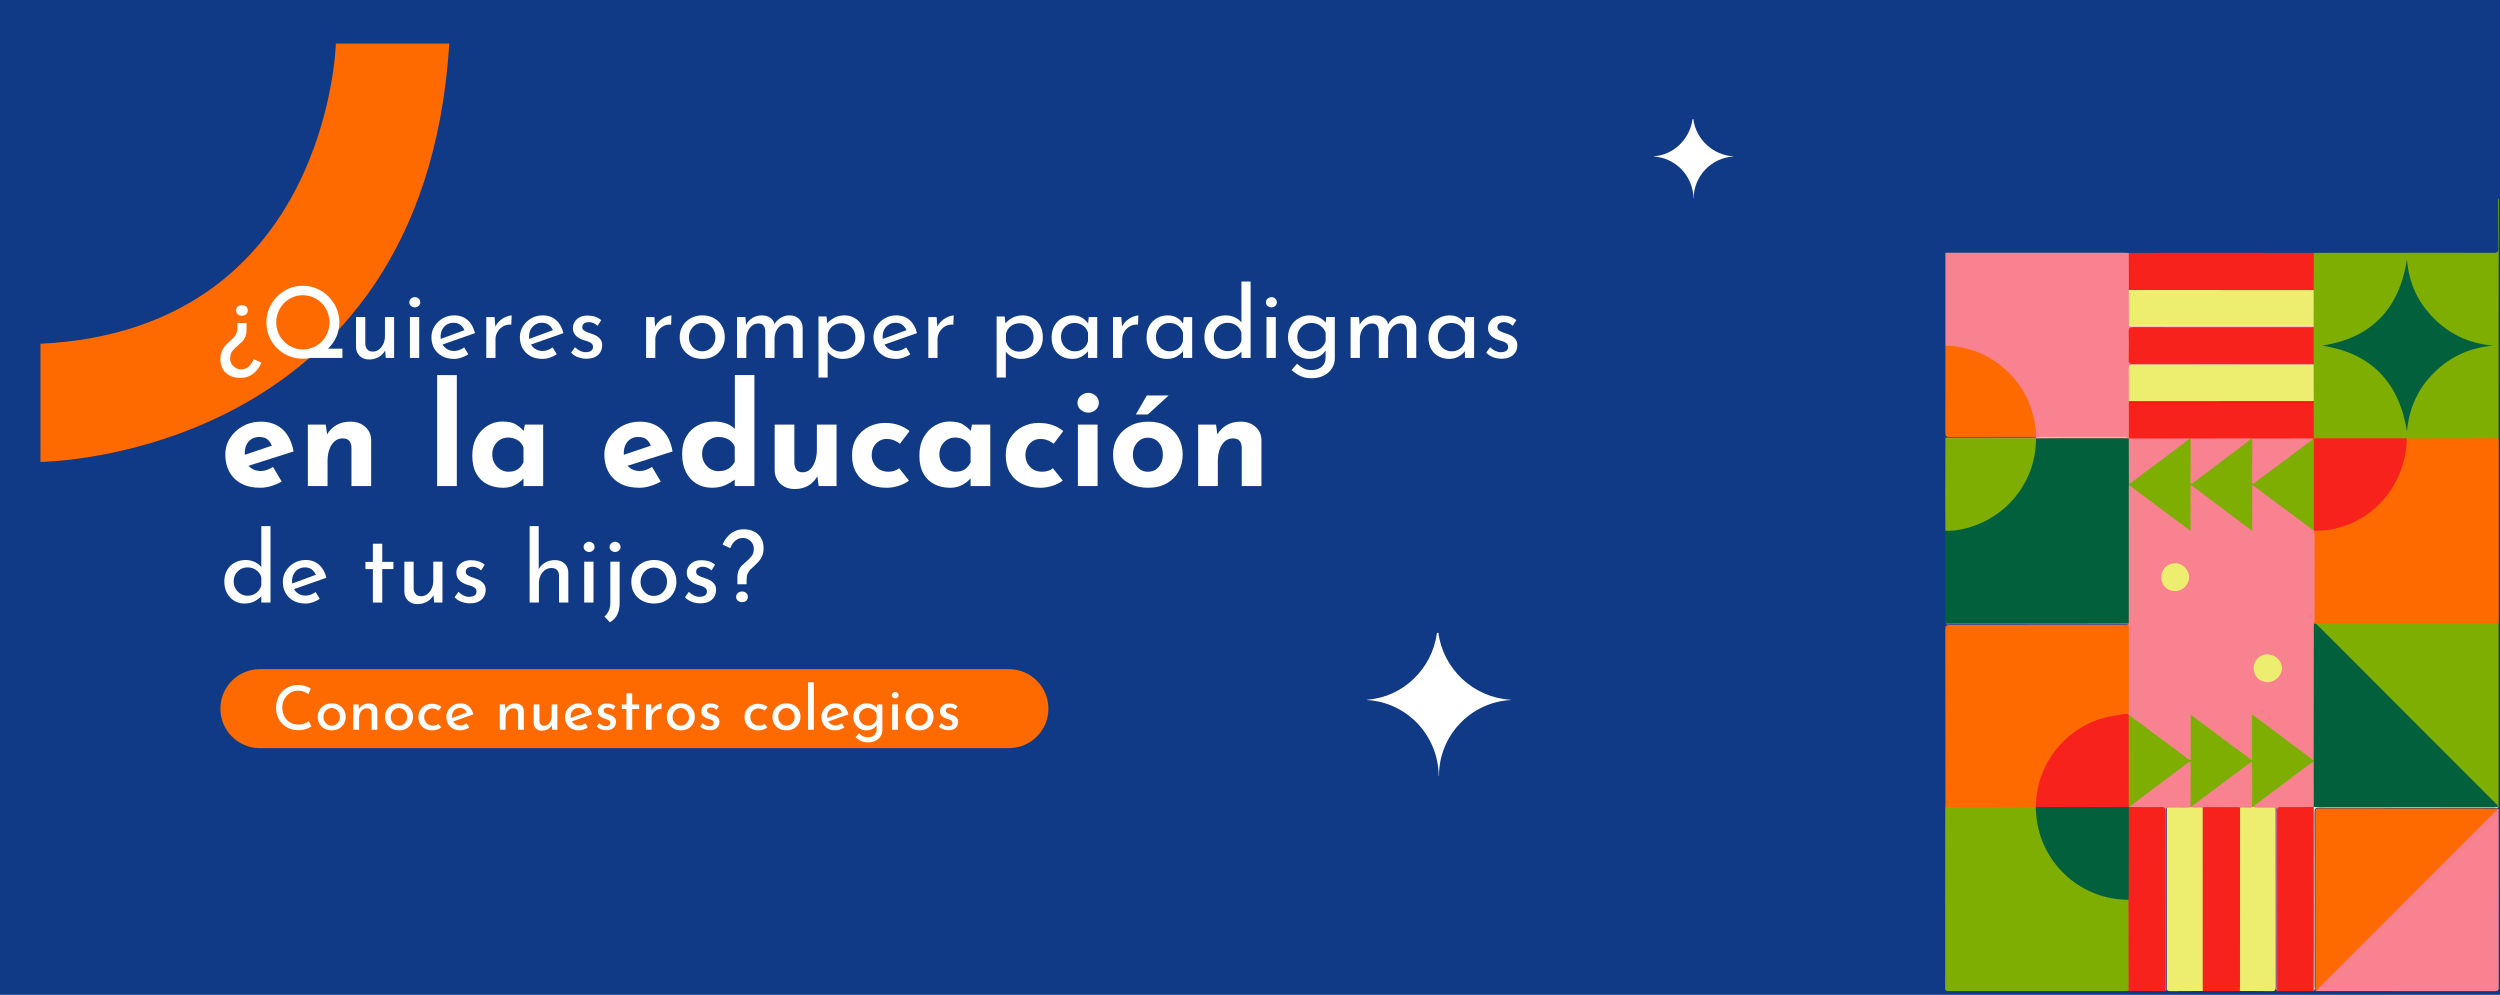 <?xml version="1.0" encoding="utf-8"?>
<!-- Generator: Adobe Illustrator 26.3.1, SVG Export Plug-In . SVG Version: 6.00 Build 0)  -->
<svg version="1.1" id="Layer_1" xmlns="http://www.w3.org/2000/svg" xmlns:xlink="http://www.w3.org/1999/xlink" x="0px" y="0px"
	 viewBox="0 0 3875 1542" style="enable-background:new 0 0 3875 1542;" xml:space="preserve">
<style type="text/css">
	.st0{fill:#0F9DD4;}
	.st1{fill:#2CC2BA;}
	.st2{fill:#0D0E08;}
	.st3{fill:#EDED70;}
	.st4{fill:#003B87;}
	.st5{fill:#F88290;}
	.st6{fill:#FFFFFF;}
	.st7{fill:#FDB731;}
	.st8{fill:#ADE881;}
	.st9{fill:#7568FD;}
	.st10{fill:#103A85;}
	.st11{fill:#FF6A00;}
	.st12{fill:#F8221D;}
	.st13{fill:#02603D;}
	.st14{fill:#7EAE02;}
	.st15{fill:#FEAE03;}
	.st16{fill:#FFE8C0;}
	.st17{fill:#018E4F;}
	.st18{fill:#02603C;}
	.st19{fill:#FEE7BF;}
	.st20{fill:#F31302;}
	.st21{fill:#FEFEE6;}
	.st22{fill:none;}
</style>
<rect x="-194.17" y="-64.68" class="st10" width="4157.53" height="1652.63"/>
<path class="st11" d="M696.4,67.62H520.58c0,0-10.99,443.22-457.87,465.2v183.15C62.71,715.97,656.11,712.3,696.4,67.62z"/>
<g>
	<path class="st6" d="M2686.87,242.6v-0.25c-32.08-1.99-58.04-26.42-62.23-57.71h-1.21c-4.18,31.14-29.25,55.45-60.27,57.68v0.28
		c34.23,1.97,61.43,30.45,61.74,65.42h0.25C2625.14,273.1,2652.45,244.57,2686.87,242.6z"/>
</g>
<g>
	<path class="st14" d="M3586.46,391.91c51.86-0.05,103.71-0.11,155.57-0.13c41.2-0.02,82.4-0.09,123.6,0.11
		c4.98,0.02,6.69-1.14,6.61-6.4c-0.35-25.82-0.31-51.64-0.4-77.47c0.41,0,0.82,0,1.23,0c-0.1,79.66-0.23,159.33-0.3,238.99
		c-0.04,44.03,0.04,88.06,0.06,132.1c-1.5,2.52-4.07,2.64-6.5,2.64c-45.31,0.02-90.62,0.43-135.93-0.18
		c-12.69,0.61-25.38,0.23-38.07,0.25c-31.73,0.07-63.47,0.04-95.2,0c-3.64-0.01-7.42,0.52-10.73-1.73
		c-1.73-1.72-2.05-3.97-2.06-6.21c-0.08-16.29-0.42-32.58,0.15-48.87c0.06-1.19,0.06-2.38,0.01-3.57
		c-0.41-18.49-0.42-36.99-0.02-55.49c0.02-0.78,0.03-1.57,0.01-2.35c-0.4-18.33-0.33-36.67-0.05-55c0.05-0.78,0.09-1.56,0.1-2.35
		c-0.01-0.79-0.03-1.57-0.08-2.35c-0.34-18.15-0.39-36.3,0.01-54.45c-0.54-17.12-0.22-34.24-0.17-51.36
		C3584.32,395.82,3584.63,393.58,3586.46,391.91z"/>
	<path class="st5" d="M3586.23,564.17c0.16,0.37,0.14,0.73-0.06,1.08c-3.29,2.95-7.36,2.09-11.15,2.09
		c-73.49,0.06-146.98,0.04-220.48,0.04c-14.33,0-28.66-0.03-42.99,0.01c-9.5,0.03-9.65,0.24-9.75,9.53
		c-0.16,14.73,0.37,29.47-0.28,44.2c-0.06,1.2-0.06,2.41-0.01,3.61c0.55,16.29,0.23,32.58,0.17,48.87c-0.01,2.25-0.28,4.49-1.89,6.3
		c-2.04,1.7-4.52,1.85-6.98,1.86c-44.88,0.1-89.76,0.11-134.65,0c-0.81,0-1.63-0.17-2.45-0.21c-13.09,0.62-26.18,0.23-39.27,0.26
		c-30.28,0.07-60.56,0.06-90.84-0.03c-3.56-0.01-7.5,0.86-10.23-2.64c2.06-1.38,4.37-0.73,6.56-0.73c42.5-0.04,85-0.03,127.5-0.04
		c2.04,0,4.08-0.14,6.12-0.22c2.01-0.58,4.08-0.31,6.11-0.31c43.25-0.02,86.51-0.01,129.76-0.01c2.04,0,4.09-0.13,5.02,0
		c-1.54-0.3-4.2-0.02-6.85-0.02c-42.43-0.02-84.87-0.01-127.3-0.04c-2.21,0-4.51,0.56-6.64-0.57l0.01,0.01
		c-3.2-4.76-1.93-10.35-2.57-15.5c-8.16-66.11-62.05-117.34-125.31-123.37c-4.15-0.4-8.67,0.01-12.42-2.64
		c-0.01-47.98-0.01-95.95-0.02-143.93c92.5,0,185.01,0.01,277.51,0.02c2.24,0,4.49,0.16,6.73,0.24c1.92,1.62,2.08,3.91,2.09,6.13
		c0.05,17.05,0.39,34.1-0.16,51.15c0.51,14.95,0.06,29.91,0.25,44.87c0.04,2.83-0.49,5.77,1.28,8.33c2.54,2.5,5.75,1.8,8.76,1.81
		c88.08,0.03,176.16,0.01,264.24,0.06c3.38,0,7.02-0.94,10.04,1.61c0.2,0.38,0.23,0.77,0.09,1.18c-3.2,3.12-7.29,2.3-11.09,2.31
		c-45.11,0.06-90.22,0.04-135.32,0.04c-42.03,0-84.07,0-126.1,0c-2.25,0-4.51,0.05-6.76,0.1c-3.21,0.07-4.96,1.49-5,4.83
		c-0.17,14.15-0.18,28.29,0,42.44c0.04,3.34,1.82,4.73,5.02,4.82c2.67,0.07,5.33,0.1,7.99,0.1c86.53,0,173.05-0.01,259.58,0.04
		C3578.52,561.87,3582.81,560.94,3586.23,564.17z"/>
	<path class="st11" d="M3730.46,679.63c45.42-0.07,90.85-0.14,136.27-0.23c2.04,0,4.07-0.19,6.1-0.29c0.07,2.25,0.21,4.5,0.21,6.76
		c0.01,91.43,0.01,182.86,0,274.29c0,2.25-0.16,4.5-0.24,6.75c-2.49,1.89-5.43,1.66-8.27,1.66c-88.88,0.04-177.76,0.02-266.64,0.04
		c-2.46,0-4.89-0.45-7.36-0.41c-1.71,0-3.25-0.43-4.51-1.66c-0.79-4.83-0.5-9.71-0.51-14.56c-0.09-36.16-0.15-72.32,0.04-108.48
		c0.03-6.69-0.46-13.43,0.53-20.1c1.85-2.91,4.87-2.6,7.7-2.68c31.95-0.93,59.92-12.34,84.12-32.82
		c31.67-26.8,48.2-61.3,50.7-102.62C3728.73,683.21,3728.71,681.14,3730.46,679.63z"/>
	<path class="st18" d="M3155.79,679.6c14.08-0.1,28.17-0.27,42.25-0.29c31.66-0.04,63.31-0.02,94.97,0c2.23,0,4.47,0.25,6.7,0.38
		c0.27,0.29,0.54,0.59,0.82,0.88c0.96,1.64,1.16,3.47,1.16,5.31c-0.01,21.16,0.4,42.31-0.21,63.47c0.01,1.21,0,2.41,0,3.61
		c-0.09,67.82,0,135.63-0.08,203.45c0,3.4,0.84,7.01-1.44,10.12c-1.75,0.87-3.63,0.45-5.44,0.45
		c-91.16,0.02-182.31,0.02-273.47,0.01c-1.83,0-3.69,0.28-5.49-0.36c-0.18-0.99-0.51-1.97-0.51-2.96
		c-0.02-46.04-0.02-92.07,0.01-138.11c0-1.01,0.23-2.02,0.35-3.03c1.51-1.75,3.6-1.75,5.65-1.84c29.24-1.18,55.19-11.45,78.1-29.25
		c28.87-22.42,46.46-51.91,52.97-87.9c1.05-5.83,2.06-11.7,1.86-17.69C3153.91,683.64,3153.88,681.31,3155.79,679.6z"/>
	<path class="st14" d="M3299.33,1535.9c-1.84,0.08-3.68,0.22-5.52,0.22c-91.01,0.01-182.02-0.01-273.02,0.07
		c-3.64,0-5.84,0.13-5.83-4.88c0.17-92.45,0.12-184.91,0.13-277.36c0-1.01,0.22-2.03,0.33-3.04c2.03-2.15,4.7-2.31,7.38-2.31
		c41.89-0.08,83.78-0.08,125.67,0c1.84,0,3.68,0.13,5.43,0.72c3.34,1.31,3.34,4.3,3.5,7.17c1.86,32.06,12.19,61,33.09,85.51
		c24.19,28.38,54.7,45.72,92.18,49.84c4.27,0.47,8.51,1.14,12.82,1.24c2.3,0.05,4.53,0.53,5.5,3.11c0.93,2.79,0.79,5.67,0.8,8.52
		c0.02,40.28,0.04,80.57-0.03,120.85C3301.77,1529.13,3302.56,1533.03,3299.33,1535.9z"/>
	<path class="st11" d="M3155.41,1251.27c-30.49-0.08-60.99-0.16-91.48-0.24c-16.17-0.04-32.34-0.09-48.51-0.13
		c-0.02-91.88,0.02-183.77-0.2-275.65c-0.01-5.96,2.39-6.49,7.26-6.49c89.41,0.11,178.83,0.09,268.24,0.04
		c2.56,0,5.36,0.94,7.69-1.05c2.89,0.14,2.68,2.41,2.99,4.32c0.88,23.48,0.33,46.97,0.35,70.45c0.02,19.81,0.49,39.62-0.32,59.42
		c0.05,1.92-0.35,3.69-1.76,5.1c-8.27,2.33-16.88,2.78-25.3,4.41c-45.88,8.84-79.27,34.45-101.41,75.25
		c-9.88,18.21-13.78,38-15.52,58.36c-0.14,1.63-0.07,3.28-0.7,4.84C3156.46,1250.52,3156.02,1250.98,3155.41,1251.27z"/>
	<path class="st14" d="M3590.14,966.93c3.27-0.09,6.54-0.25,9.81-0.25c89.32-0.02,178.64-0.02,267.96-0.01
		c1.63,0,3.26,0.15,4.89,0.23c-0.01,92.95-0.02,185.89-0.01,278.84c0,1.63,0.11,3.27,0.17,4.9c-0.31,0.33-0.64,0.47-0.99,0.41
		c-0.36-0.06-0.54-0.14-0.54-0.24c-91.66-92.04-183.67-183.73-275.42-275.68C3593.65,972.76,3590.21,971,3590.14,966.93z"/>
	<path class="st5" d="M3870.77,1253.28c3.27,0.45,2.17,3.03,2.17,4.82c0.05,90.85,0,181.71,0.15,272.56
		c0.01,4.95-1.88,5.62-6.14,5.62c-92.28-0.11-184.56-0.1-276.84-0.12c-0.48-4,2.87-5.64,5.05-7.83
		c52.87-52.98,105.8-105.89,158.73-158.82c37.12-37.12,74.24-74.24,111.34-111.37C3866.98,1256.39,3868.72,1254.66,3870.77,1253.28z
		"/>
	<path class="st11" d="M3870.77,1253.28c-0.45,2.67-2.63,4.08-4.33,5.79c-90.5,90.54-181.02,181.05-271.52,271.59
		c-1.72,1.72-3.21,3.67-4.81,5.51c-2.18-1.73-1.29-4.18-1.29-6.3c-0.05-89.95-0.03-179.91-0.06-269.86c0-3.85-0.46-7.01,5.43-7
		c91.79,0.19,183.57,0.15,275.36,0.18C3869.95,1253.18,3870.36,1253.24,3870.77,1253.28z"/>
	<path class="st12" d="M3471.77,1536.1c-19.14-0.03-38.28-0.05-57.41-0.08c-3.11-2.93-2.4-6.81-2.41-10.41
		c-0.06-35.62-0.04-71.23-0.04-106.85c0-51.79-0.01-103.57,0.02-155.36c0-3.86-0.49-7.81,1.3-11.48c2.16-3.09,5.49-3.27,8.76-3.3
		c14.25-0.14,28.51-0.14,42.76,0c3.02,0.03,6.22-0.03,8.18,3.04c1.29,2.69,1.15,5.59,1.15,8.45c0.03,88.7,0.03,177.41-0.01,266.11
		C3474.07,1529.66,3474.55,1533.28,3471.77,1536.1z"/>
	<path class="st12" d="M3586.24,1536.12c-18.79,0.01-37.59,0.02-56.38,0.03c-1.27-1.87-0.67-3.99-0.67-5.99
		c-0.03-91.05-0.03-182.1-0.03-273.15c0-7.46,0.61-8.29,7.79-8.4c14.15-0.22,28.3-0.14,42.44-0.02c2.45,0.02,4.96,0.11,6.95,1.91
		c1.18,1.9,0.59,4,0.59,6c0.03,91.01,0.03,182.03-0.01,273.04C3586.93,1531.73,3587.62,1534.05,3586.24,1536.12z"/>
	<path class="st12" d="M3299.33,1535.9c-0.06-47.08-0.13-94.16-0.19-141.25c-1.64-2.33-1.61-5.01-1.61-7.67
		c-0.03-42.73-0.04-85.47,0-128.2c0-2.04,0-4.09,0.56-6.09c0.25-0.8,0.65-1.52,1.18-2.17c0.67-0.5,1.42-0.84,2.23-1.04
		c16.54-1.89,33.13-0.72,49.7-0.75c4.93-0.01,5.74,2.98,5.73,7.35c-0.14,39.74-0.08,79.49-0.08,119.23
		c0,51.42,0.01,102.84-0.03,154.26c0,2.2,0.61,4.51-0.62,6.61C3337.25,1536.09,3318.29,1535.99,3299.33,1535.9z"/>
	<path class="st3" d="M3414.17,1252.03c0.02,92.41,0.04,184.82,0.07,277.23c0,2.25,0.08,4.51,0.12,6.76
		c-17.01,0.06-34.02,0.07-51.03,0.24c-3.41,0.03-5.01-1.13-4.64-4.61c0.06-0.61,0.01-1.23,0.01-1.84
		c0.02-92.65,0.03-185.3,0.05-277.95c2.29-2.31,5.27-1.92,8.07-1.94c9.79-0.1,19.58-0.02,29.37-0.08c4.64-0.1,9.29,0.36,13.95,0
		C3411.77,1249.69,3413.96,1249.24,3414.17,1252.03z"/>
	<path class="st3" d="M3471.77,1536.1c0.07-2.46,0.2-4.91,0.2-7.37c0.04-92.26,0.08-184.52,0.11-276.78
		c1.26-2.74,3.74-1.86,5.84-1.9c4.64-0.08,9.3,0.35,13.93-0.54c0.73-0.1,1.46-0.09,2.19-0.01c8.38,0.74,16.78,0.21,25.16,0.43
		c2.81,0.07,5.8-0.4,8.1,1.92c0.01,92.62-0.01,185.24,0.14,277.85c0.01,5.03-1.29,6.72-6.49,6.61
		C3504.55,1535.98,3488.16,1536.13,3471.77,1536.1z"/>
	<path class="st14" d="M3155.79,679.6c0.42,68.11-47.97,127.63-117.23,141.23c-7.59,1.49-15.37,2.18-23.17,1.72
		c-0.1-12.66-0.3-25.32-0.29-37.98c0.04-35.14,0.17-70.27,0.27-105.41c44.36,0.05,88.72,0.09,133.08,0.16
		C3150.91,679.32,3153.35,679.51,3155.79,679.6z"/>
	<path class="st11" d="M3015.37,535.73c36.09,1.2,67.61,13.52,94.32,38.13c24.23,22.32,38.5,49.9,44.35,82.04
		c1.27,7.01,2.2,14.14,1.64,21.33c-44.62,0.01-89.24-0.06-133.85,0.13c-5.09,0.02-6.59-1.43-6.57-6.54
		C3015.44,625.79,3015.37,580.76,3015.37,535.73z"/>
	<path class="st5" d="M3299.7,971.35c-0.21-1.28,0.33-2.83-1.29-3.61c-75.15-0.04-150.29-0.07-225.44-0.11
		c-16.99-0.01-33.99,0.03-50.98-0.04c-2.15-0.01-4.52,0.86-6.44-0.95c86.27-0.04,172.54-0.08,258.81-0.13
		c8.4-0.01,16.8-0.1,25.2-0.15c2.11-2.49,1.29-5.49,1.29-8.28c0.05-64.99,0.01-129.98,0.1-194.97c0-2.92-1.58-6.99,3.49-7.81
		c3.96-0.51,6.42,2.32,9.13,4.36c24.28,18.19,48.62,36.29,72.83,54.57c0.98,0.74,1.92,1.54,2.96,2.2c1.14,0.73,2.23,2.25,3.74,1.28
		c1.1-0.71,0.75-2.25,0.76-3.46c0.04-8,0.02-15.99,0.02-23.99c0.01-10.25-0.07-20.5,0.05-30.75c0.03-2.75-0.66-5.88,2.39-7.76
		c3.05-0.44,4.93,1.73,7,3.29c27.66,20.87,55.52,41.46,83.05,62.51c0.48,0.37,0.96,0.76,2.1,0.9c0.53-3.34,0.2-6.73,0.21-10.08
		c0.05-16.2-0.02-32.4,0.06-48.6c0.01-2.77-0.81-6.29,2.29-7.76c3-1.42,5.39,1.17,7.64,2.86c28.72,21.51,57.45,43,86.12,64.57
		c0.72,0.52,1.39,1.09,2.02,1.71c0.4,0.43,0.68,0.94,0.84,1.51c-1.22,3.2-0.04,6.43-0.05,9.64c-0.12,40.95-0.1,81.9-0.05,122.86
		c0,3.9-0.19,7.74-1.1,11.54c2.29,2.29,2.04,5.27,2.04,8.09c0.06,64.7,0.06,129.4,0.01,194.1c0,2.45-0.02,4.93-1.25,7.18
		c-3.14,2.08-3.24-0.8-3.66-2.47c-0.76-3-0.47-6.12-0.44-9.19c0.51-59.46,0.13-118.92,0.13-178.37c0-5.06,2.21-9.81,1.24-14.46
		c-0.96,2.72,2.18,8.28-3.53,8.62c-5.05,0.3-3.5-5.21-4.32-8.11c-1.07-3.8-1.98-8.3,3.3-10.46c0.89-0.36,0.81-1.21,0.81-2.07
		c0.1-39.01-0.37-78.03,0.41-117.03c0.15-7.27,0.17-12.08-7.16-15.16c-3.05-1.28-5.74-3.96-6.77-7.61
		c-0.16-0.58-0.38-1.33-0.91-1.56c-8.77-3.66-13.7-12.17-21.5-17.01c-4.69-1.44-9.3-3.22-14.33-3.24c-1.46-0.01-3.24-0.37-3.76-1.71
		c-2.27-5.81-8.28-8.48-11.2-13.67c-2.72-4.83-7.14-4.22-11.39-3.48c-4.59,0.79-4.51,4.66-4.61,8.2c-0.24,7.7-1.49,15.25,0.74,23.11
		c1.96,6.94,0.19,14.28-3.07,20.91c-2.39,4.85-4.54,5.18-8.24,1.4c-1-1.02-1.84-2.81-3.16-2.76c-10.35,0.33-15.71-8.73-23.81-12.63
		c-5.97-2.88-9.87-8.84-14.74-13.35c-2.45-2.27-4.39-4.74-7.84-5.26c-4.35-0.66-7.74-2.44-9.24-6.96c-0.59-1.78-1.83-3.53-3.88-3.51
		c-4.51,0.03-7.22-2.27-9.12-6.05c-0.76-1.51-2.1-2.61-3.73-3.02c-3.21-0.82-5.39-2.7-6.85-5.64c-0.64-1.28-1.76-2.49-3.42-2.03
		c-1.65,0.46-1.81,2.07-1.96,3.51c-0.2,2.04-0.37,4.14,0.01,6.14c3.13,16.46-1.08,32.94,0.2,49.4c0.2,2.52-0.8,4.5-3.3,5.26
		c-3.31,0.99-6.59,0.98-9.04-1.93c-4.11-4.88-11.2-6.87-13.27-13.76c-0.2-0.68-1.23-1.21-2.02-1.27
		c-7.23-0.59-12.15-5.47-17.69-9.28c-2.24-1.54-4.42-2.93-5.39-5.64c-0.42-1.18-1.17-2.5-2.33-2.73
		c-6.28-1.25-8.35-6.61-11.29-11.15c-6.09-3.77-11.09-9.14-17.84-11.87c-7.29-2.95-7.69-2.38-8.31,6.07
		c-2.06,28.04-0.51,56.11-0.89,84.16c-0.27,19.88-0.29,39.77,0.04,59.65c0.21,12.53-1,24.92-2.24,37.33
		c-0.29,2.93-1.32,5.56-3.24,7.82C3301.94,975.38,3300.92,973.1,3299.7,971.35z"/>
	<path class="st5" d="M3397.05,1250.99c-9.25,1.99-18.62,0.39-27.92,0.85c-3.45,0.17-6.92,0.02-10.38,0.01
		c-2.07,1.67-0.99,3.97-0.99,5.92c-0.07,90.36-0.05,180.73-0.12,271.09c0,2.43,1.38,5.35-1.43,7.31c0.15-2.03,0.43-4.06,0.44-6.09
		c0.02-90.55-0.04-181.09,0.15-271.64c0.01-5.74-1.12-7.71-7.28-7.55c-16.35,0.42-32.73,0.03-49.1-0.04
		c-0.38-1.96,0.94-3.05,2.23-4.03c28.87-21.81,57.8-43.55,86.87-65.11c2.35-1.74,5.39-3.9,7.54,0.63c1.34,8.15,0.63,16.36,0.6,24.53
		c-0.05,14.33,0.62,28.66-0.41,42.98C3397.18,1250.24,3397.11,1250.61,3397.05,1250.99z"/>
	<path class="st5" d="M3527.29,1251.86c-9.17,0.01-18.33-0.01-27.5,0.03c-2.46,0.01-4.89,0.01-7.14-1.18c-0.53-2.82,1.66-4,3.39-5.3
		c28.11-21.16,56.23-42.3,84.45-63.31c2.31-1.72,5.15-4.45,7.35,0.4c1.38,15.56,0.48,31.15,0.54,46.72
		c0.03,6.9,1.27,13.94-1.18,20.72c-0.28,0.28-0.56,0.56-0.84,0.84c-16.99,0.1-33.98,0.33-50.96,0.19c-4.35-0.04-6,0.79-5.99,5.65
		c0.16,91.75,0.12,183.51,0.14,275.26c0,1.42,0.2,2.85,0.31,4.27c-2.73-2.01-1.4-4.91-1.4-7.36c-0.08-90.35-0.06-180.7-0.13-271.05
		C3528.32,1255.8,3529.48,1253.48,3527.29,1251.86z"/>
	<path class="st19" d="M3586.24,1536.12c0.06-22.55,0.18-45.09,0.18-67.64c0-72.57-0.04-145.14-0.06-217.71c0,0-0.03-0.01-0.03-0.01
		c2.49-2.33,5.63-2.22,8.69-2.22c89.49-0.04,178.98-0.03,268.48-0.02c3.11,0,6.15,0.21,8.85,1.99c0.2,0.08,0.4,0.12,0.61,0.13
		c-2.09,2.58-4.98,1.36-7.46,1.36c-90.17,0.07-180.33,0.12-270.5-0.07c-5.9-0.01-7.49,1.45-7.48,7.43
		c0.2,89.77,0.15,179.53,0.08,269.3C3587.6,1531.14,3588.8,1534.02,3586.24,1536.12z"/>
	<path class="st19" d="M3155.67,677.22c47.08,0,94.16,0,141.24,0c0,0.32,0,0.63,0,0.95c-47.11,0-94.23,0-141.34,0
		C3155.6,677.85,3155.64,677.53,3155.67,677.22z"/>
	<path class="st12" d="M3299.68,449.51c-0.03-19.15-0.06-38.3-0.08-57.44c19.24-0.09,38.48-0.25,57.73-0.25
		c76.38,0,152.75,0.06,229.13,0.1c-0.08,19.23-0.16,38.45-0.24,57.68c-3.3,2.92-7.36,2.09-11.17,2.09
		c-68.2,0.05-136.41,0.04-204.61,0.04c-20.28,0-40.55,0.03-60.83-0.03C3306.18,451.68,3302.57,452.15,3299.68,449.51z"/>
	<path class="st18" d="M3599.26,535.74c75.16-11.45,119.46-55.8,131.58-133.73c2.62,36.34,16.88,66.73,42.03,91.86
		c25.25,25.23,56.01,38.86,91.72,41.85c-35.54,2.94-66.05,16.54-91.29,41.41c-25.18,24.82-39.28,55-42.48,91.47
		C3718.33,591.12,3674.03,547.03,3599.26,535.74z"/>
	<path class="st12" d="M3586.23,564.17c-93.25,0-186.51-0.05-279.76,0.13c-5.67,0.01-7.18-1.5-7.02-7.09
		c0.4-14.34,0.41-28.7,0.01-43.04c-0.15-5.56,1.28-7.09,6.99-7.08c91.82,0.19,183.64,0.14,275.46,0.13c1.43,0,2.87-0.02,4.3-0.03
		C3586.22,526.19,3586.22,545.18,3586.23,564.17z"/>
	<path class="st3" d="M3299.67,621.86c-0.01-16.82,0.14-33.63-0.11-50.45c-0.07-4.7,1.08-6.32,6.11-6.31
		c93.5,0.16,187,0.13,280.51,0.14c0.02,18.84,0.03,37.68,0.05,56.52c-2.13,2.16-4.89,1.82-7.52,1.82
		c-90.49,0.03-180.98,0.03-271.46,0C3304.61,623.59,3301.86,623.89,3299.67,621.86z"/>
	<path class="st12" d="M3587.65,822.67c-0.41-0.02-0.8-0.11-1.17-0.27c-2.4-3.64-2.24-7.81-2.24-11.86
		c-0.06-39.66,0.02-79.33,0-118.99c0-3.66-0.05-7.36,1.24-10.89c0.27-0.3,0.55-0.61,0.82-0.91c1.62-0.15,3.25-0.44,4.87-0.44
		c45.42-0.03,90.84-0.02,136.26-0.01c1.01,0,2.02,0.22,3.03,0.34c-1.04,69.78-49.51,128.32-116.56,140.91
		C3605.2,822.17,3596.45,822.49,3587.65,822.67z"/>
	<path class="st3" d="M3299.68,449.51c95.51,0.03,191.02,0.05,286.53,0.08c-0.03,18.45-0.06,36.9-0.08,55.34
		c-1.92,1.08-4.02,0.57-6.03,0.57c-91.43,0.03-182.86,0.03-274.29,0c-2.02,0-4.11,0.46-6.05-0.52
		C3299.73,486.49,3299.71,468,3299.68,449.51z"/>
	<path class="st12" d="M3299.71,679.7c0.03-18.47,0.06-36.94,0.09-55.42c2.13-1.75,4.69-1.2,7.1-1.2c90.75-0.03,181.5-0.03,272.26,0
		c2.41,0,4.96-0.53,7.11,1.17c0.01,18.49,0.02,36.99,0.03,55.48c0,0,0.11-0.1,0.11-0.1c-0.62,0.53-1.29,0.96-2.02,1.31
		c-2.6,0.68-5.25,0.85-7.92,0.85c-28.08-0.03-56.17,0.12-84.25-0.05c-1.18-0.24-2.38-0.26-3.58-0.26c-30.8,0.56-61.6,0.49-92.4,0.07
		c-1.21-0.08-2.41,0.17-3.62-0.02c-28.32,0.63-56.64,0.16-84.95,0.26c-2.86,0.01-5.75-0.02-8.06-2.15L3299.71,679.7z"/>
	<path class="st20" d="M3586.27,624.25c-95.49,0.01-190.98,0.02-286.47,0.03c-0.04-0.81-0.09-1.62-0.13-2.43
		c95.52-0.03,191.04-0.06,286.55-0.09C3586.24,622.6,3586.25,623.43,3586.27,624.25z"/>
	<path class="st21" d="M3299.76,504.98c95.46-0.02,190.92-0.03,286.38-0.05c0.19,0.37,0.18,0.73-0.02,1.09
		c-93.73,0.02-187.47,0.04-281.2,0.03C3303.17,506.05,3301.18,506.73,3299.76,504.98z"/>
	<path class="st18" d="M3872.35,1250.51c-1.6,0.18-3.2,0.52-4.81,0.52c-92.11,0.02-184.22,0.02-276.32,0.01
		c-1.63,0-3.26-0.18-4.89-0.27c-0.02-23.43-0.03-46.85-0.05-70.28c-0.59-0.63-0.9-1.37-0.84-2.25c0.12-0.55,0.39-1.02,0.79-1.42
		c0.05-55.5,0.1-111,0.15-166.5c0.01-14.54,0.05-29.08,0.07-43.62c1.23,0.08,2.46,0.15,3.69,0.23
		c49.52,49.59,99.03,99.2,148.56,148.77c43.31,43.35,86.65,86.67,129.98,130C3870.12,1247.15,3871.82,1248.37,3872.35,1250.51z"/>
	<path class="st14" d="M3393.82,679.62c0.53,0,1.07-0.01,1.6-0.01c2.66,2.59,2.28,5.98,2.29,9.21c0.07,19.99-0.02,39.97,0.07,59.96
		c0.15,1.23-0.02,2.37-0.92,3.31c-2.85,1.39-1.48,3.98-1.49,5.98c-0.1,21.27-0.07,42.54-0.07,64.89
		c-30.22-22.53-59.88-44.65-89.54-66.76c-2.88-0.3-4.8-1.92-6.04-4.45c0-0.46,0-0.92,0-1.37c3.54-5.53,9.34-8.56,14.36-12.27
		c24.05-17.79,47.85-35.92,71.83-53.8C3388.39,682.44,3390.92,680.71,3393.82,679.62z"/>
	<path class="st5" d="M3393.82,679.62c-10.32,9.36-21.98,16.99-33.03,25.39c-19.22,14.61-38.6,29.02-57.93,43.49
		c-0.97,0.72-2.08,1.24-3.13,1.86c-0.04-23.57-0.08-47.14-0.12-70.72C3331.01,679.63,3362.42,679.63,3393.82,679.62z"/>
	<path class="st5" d="M3299.73,751.74c2.67,0.59,3.96,3.06,6.04,4.45c-2.55,0.51-3.78,1.53-3.76,4.67
		c0.2,26.03,0.16,52.06,0.16,78.1c0,40.91-0.03,81.82-0.06,122.73c0,1.97,0.52,4.33-2.54,4.68c0.01-69.5,0.01-138.99,0.02-208.49
		C3299.58,755.83,3299.68,753.78,3299.73,751.74z"/>
	<path class="st18" d="M3299.61,1250.75c-0.03,45.52-0.06,91.04-0.12,136.57c0,2.45-0.23,4.89-0.35,7.34
		c-65.87-0.06-123.06-44.68-139.23-108.76c-2.86-11.34-4-22.95-4.5-34.62c0.07-0.23,0.21-0.41,0.41-0.55
		c2.27-2.27,5.22-2.16,8.06-2.16c42.57-0.06,85.13-0.06,127.7,0.01C3294.41,1248.58,3297.39,1248.34,3299.61,1250.75z"/>
	<path class="st12" d="M3299.61,1250.75c-29.5,0.09-59,0.24-88.5,0.25c-18.43,0.01-36.86-0.18-55.3-0.28
		c-0.32-70.77,52.94-132.09,123.15-141.7c6.42-0.88,12.7-3.08,19.32-2.22c1.24,0.39,2.14,1.16,2.62,2.39
		c0.95,2.77,0.89,5.65,0.89,8.52c0.01,40.8,0,81.59,0.01,122.39C3301.81,1243.81,3301.85,1247.51,3299.61,1250.75L3299.61,1250.75z"
		/>
	<path class="st5" d="M3299.58,1108.02c-0.43-0.41-0.86-0.81-1.29-1.22c1.63-0.83,1.26-2.42,1.42-3.8
		c2.75-4.63,2.77-9.79,2.77-14.92c0-35.68,0.04-71.37-0.01-107.05c0-2.44-0.44-4.94,0.88-7.22c3.8-10.42,4.7-21.38,4.79-32.24
		c0.33-40.81,0.35-81.63,0.01-122.44c-0.12-13.71,1.72-27.47-0.78-41.15c-0.4-2.16,5.84-3.9,8.7-3.23
		c9.36,2.22,15.15,9.92,22.97,14.46c-7.83,0.92-15.84,2.76-21.11-5.86c-2.03-3.32-3.61-1.61-4.52,0.99
		c-0.96,2.76-0.73,5.68-0.73,8.54c-0.01,51.47,0.09,102.93-0.04,154.4c-0.11,43.46,0.25,86.92-0.03,130.38
		c-0.05,7.58,1.13,15.13,0.26,22.72c-0.39,3.39,0.89,6.01,4.54,6.99c3.7,0.99,6.53,3.29,9.02,6.12c2.07,2.34,4.62,4.24,7.6,5.05
		c4.94,1.35,9.09,3.27,11.43,8.33c1.26,2.72,4.45,2.53,7.13,2.62c8.83,0.28,9.59,0.83,10.56,9.8c0.48,4.41,2.1,7.12,6.76,8.11
		c5.7,1.22,11.91,1.88,14.95,8.84c1.34-8.11,3.06-15.54,1.99-22.98c-1.31-9.12,0.8-17.98,0.98-26.97c0.04-1.88,0.88-3.56,2.45-4.77
		c4.16-3.21,16.89-2.06,19.9,2.34c2.35,3.43,5.32,4.92,9.11,5.42c4.85,0.63,8.11,3.71,12.02,6.32c5.97,3.98,9.44,10.5,15.85,13.66
		c0.74,0.36,1.6,0.77,1.95,1.46c3.38,6.62,9.37,7.89,15.99,8.02c3.39,0.06,5.29,1.9,5.66,5.27c0.21,1.89,0.45,3.96,2.61,4.43
		c4.35,0.95,6.96,3.85,9.2,8.31c2.86-4.24,2.76-8.29,2.53-12.28c-0.7-12.09-0.36-24.19-0.27-36.28c0.06-7.41,2.56-9.26,9.95-8.87
		c6.94,0.36,12.23,2.09,17.46,7.94c4.18,4.68,8.22,10.73,14.83,13.23c1.13,0.43,1.97,1.57,2.42,2.71c2.02,5.08,6.16,6.34,10.98,5.92
		c4.72-0.41,8.05,0.91,9.34,5.82c0.26,0.98,0.63,1.97,1.53,2.59c7.2,4.98,13.2,11.21,18.91,17.79c2.16,2.49,4.33,2.28,5.21-1.32
		c0.54-2.21,0.33-4.49,0.33-6.74c0.01-30.55,0-61.1,0.02-91.66c0-4.32-0.15-8.6-1.42-12.78c-1.05-3.43-0.95-6.87,0.05-10.31
		c0.63-2.17,1.53-4.43,1.19-6.63c-1.78-11.47-0.49-23.08-1.8-34.56c-0.21-1.84-0.58-3.68-0.42-5.51c1.35-15.07,0.06-30.13,0.03-45.2
		c-0.07-35.06-0.57-70.12,0.3-105.18c0.08-3.03-0.74-5.19-3.74-6.25c-3.33-1.17-4.87-3.92-6.72-6.75
		c-3.58-5.48-9.11-9.21-13.88-13.62c-2.89-2.68-5.97-5.14-4.89-9.76c4.08,0.91,6.37,4.23,8.98,6.97c3.54,3.73,7.13,7.13,11.95,9.33
		c4.7,2.14,4.77,8.73,9.79,11.11c1.56,0.74,2.8,2.05,4.76,2.16c5.42,0.31,6.12,3.64,4,7.6c-1.39,2.59-1.32,5.09-1.32,7.7
		c-0.02,33.6-0.01,67.2-0.03,100.81c0,2.43,0.52,4.99-0.83,7.23c-1.64,2.73-1.42,4.78,1.34,6.76c3.88,2.77,1.05,5.56-1.39,5.36
		c-7.4-0.6-3.16,4.51-3.76,6.97c-0.37,1.54,2.02,2.92,1.23,5.1c-0.43,1.19-0.79,3.23,1.43,3.22c1.7-0.01,3.11-1.15,3.16-3.12
		c0.08-2.81,0.02-5.62,0.02-9.91c1.83,3.57,1.25,5.82,1.25,7.96c0.04,65.16,0.02,130.31,0.07,195.47c0,2.37-0.84,4.95,1.06,7.07
		c0.03,0.45,0.06,0.89,0.09,1.34c-3.7,1.71-5.72-1.39-7.99-3.08c-26.3-19.61-52.5-39.33-78.79-58.95c-2-1.49-4.01-4.74-6.56-3.3
		c-1.99,1.13-0.82,4.57-0.82,6.98c-0.02,17.84-0.09,35.67,0,53.51c0.01,1.91,0.88,4.22-1.68,5.39c-3.69,0.3-5.99-2.31-8.56-4.22
		c-27.03-20.16-54.09-40.28-81.02-60.58c-0.79-0.6-1.49-1.44-2.76-1.32c-1.44,1.73-0.72,3.84-0.73,5.77
		c-0.06,16.97-0.02,33.94-0.06,50.91c-0.01,2.84,0.39,5.75-0.97,8.44c-3.01,2.71-5.4,0.38-7.55-1.24
		c-24.94-18.79-50.2-37.17-74.87-56.32C3309.02,1116.3,3302.97,1113.72,3299.58,1108.02z"/>
	<path class="st5" d="M3303.34,973.8c1.2,2.02,1.25,4.25,1.25,6.52c-0.02,37.41-0.04,74.82,0.02,112.22
		c0.01,4.37-0.84,8.11-4.91,10.46c0-43.88,0-87.77,0-131.65C3300.92,972.17,3302.13,972.98,3303.34,973.8z"/>
	<path class="st5" d="M3491.66,1251c-6.43,2.2-13.08-0.07-19.57,0.95c-1.32-1.4-3.04-0.87-4.6-0.87c-16.03-0.03-32.07-0.03-48.1,0
		c-1.78,0-3.69-0.51-5.22,0.95c-5.64-1.46-11.53,1.29-17.12-1.04c0,0-0.24-0.38-0.24-0.38c-0.39-2.76,1.65-3.97,3.44-5.31
		c28.01-20.97,55.95-42.03,84.05-62.89c2.3-1.71,4.65-4.71,7.79-1.03C3492.44,1204.6,3493.22,1227.81,3491.66,1251z"/>
	<path class="st14" d="M3299.58,1108.02c21.92,16.26,43.85,32.51,65.75,48.79c8.35,6.2,16.6,12.53,24.97,18.71
		c1.55,1.15,2.88,3.09,5.3,2.48c0.7,0.88,0.7,1.76-0.01,2.64c-1.87-0.57-3.1,0.67-4.38,1.63c-29.71,22.26-59.41,44.54-89.09,66.83
		c-0.64,0.48-1.14,1.16-1.7,1.75c-0.26-0.09-0.53-0.12-0.81-0.11C3299.6,1203.17,3299.59,1155.6,3299.58,1108.02z"/>
	<path class="st14" d="M3491.66,1251c-1.75-0.96-0.8-2.54-0.82-3.85c-0.24-22.29,0.56-44.6-0.45-66.88c-0.71-0.63-0.65-1.26,0-1.89
		c0-23.27,0-46.53,0-69.58c2.18-1.22,2.98,0.4,4.03,1.18c29.75,22.3,59.48,44.63,89.23,66.92c0.77,0.58,1.78,0.84,2.68,1.26
		c-0.01,0.78-0.02,1.55-0.04,2.32c-9.62,5.36-17.81,12.72-26.62,19.21c-21.33,15.7-42.43,31.71-63.59,47.63
		c-1.27,0.96-2.29,2.25-3.42,3.39C3492.29,1250.71,3491.96,1250.81,3491.66,1251z"/>
	<path class="st5" d="M3544.52,799.05c3.36,7.96,10.98,11.86,16.7,17.57c4.59,4.58,6.84,11.58,14.08,13.52
		c0.58,0.16,0.98,2.21,0.92,3.35c-2.19,38.7-0.74,77.43-0.67,116.13c0.02,11.22,0.67,22.44-0.24,33.66
		c-0.33,4.1-0.08,8.18,1.56,12.07c0.39,0.93,1.06,2.25,0.7,2.9c-4.77,8.66,1.29,17.29,0,25.74c-1.43,9.31-0.33,18.37-0.12,27.61
		c0.75,33.41,0.32,66.84,0.25,100.27c-0.01,2.82,1.37,6.67-3.08,7.58c-4.12,0.84-5.47-2.19-7.8-5.1
		c-4.31-5.39-9.74-10.09-15.42-14.06c-2.34-1.64-4.31-1.66-3.58-5.39c0.58-2.97-1.47-4.96-5.03-4.02c-3.27,0.86-7.27,1.36-9.46-0.87
		c-4.83-4.9-10.89-8.57-14.71-14.41c-0.91-1.39-1.56-3.14-3.14-3.54c-4.43-1.1-7.14-3.61-8.24-8.1c-0.45-1.84-2.26-2.17-4-2.18
		c-2.05-0.01-4.11,0.11-6.15-0.06c-10.39-0.87-10.6-0.89-10.33,9.32c0.31,11.65-0.9,23.3,0.7,34.96c0.5,3.62-1.17,7.56-1.93,11.33
		c-0.42,2.07-2.01,2.33-3.79,2.17c-1.84-0.16-2.49-1.38-2.36-2.96c0.36-4.42-2.09-5.39-5.94-5.85c-3.09-0.37-7.31-0.68-4.29-6.31
		c1.3-2.42-0.79-5.21-4.02-3.96c-5.09,1.98-8.88-2.88-13.61-1.98c-1.53-5.89-8.22-6.96-10.7-10.5c-2.8-4-3.94-8-9.6-8.04
		c-0.5,0-1.38-0.6-1.44-1.01c-1.37-9.12-9.28-6.85-14.86-8.4c-2.08-0.58-4.63-0.89-4.97-2.91c-1.11-6.45-5.73-5.85-10.28-5.84
		c-10.1,0.02-9.35,0.07-10.35,9.93c-1.45,14.22,0.42,28.45-1.04,42.62c-0.21,1.99,0.25,4.66-2.59,4.71
		c-2.38,0.04-4.94-0.66-4.87-4.16c0.06-2.88-1.84-3.75-4.44-3.91c-3.89-0.24-7.29-2.74-11.32-2.52c-1.75,0.1-2.24-1.19-2.72-2.72
		c-1-3.19-1.19-6.4-1.18-9.7c0.02-3.83-1.77-5.33-5.81-4.93c-5.48,0.54-11.8,2.28-13.13-6.41c-0.31-2.04-2.46-2.99-4.75-3.24
		c-5.72-0.64-10.4-3.17-13.63-8.1c-1.55-2.36-3.84-3.97-6.58-4.06c-5.64-0.17-6.58-3.46-6.57-8.2c0.09-33.33,0.08-66.67,0.03-100
		c-0.02-11.79-0.33-23.57-0.67-35.35c-0.16-5.76,0.64-11.79,0.65-17.69c0.07-52.7,0.04-105.4,0.03-158.1c0-2.88,0.05-5.69,1.11-8.46
		c0.73-1.91,1.61-3.29,3.84-3.28c1.88,0.01,3.08,0.93,3.59,2.73c1.59,5.64,4.61,8.07,10.93,6.43c2.61-0.68,5.88,1.14,8.85,1.82
		c0.5,0.36,1.4,0.68,1.43,1.07c0.48,5.4,3.59,8.09,8.72,8.98c0.93,0.16,2.39,0.92,2.5,1.59c1.36,8.05,10.09,8.5,14.1,13.78
		c0.55,0.73,1.79,1.39,2.68,1.35c6.66-0.33,9.75,3.02,12.52,8.99c1.85,3.98,7.94,4.89,11.29,9.2c2.73,3.52,6.81-0.2,7.27-5.23
		c1.09-11.8-1.73-23.79,1.86-35.43c0.44-1.43,0.42-2.84-0.21-4.2c-2.16-4.63-1.88-9.56-1.9-14.48c-0.01-2.83,0.04-5.52,3.48-6.21
		c3.01-0.61,4.97,1.7,5.65,3.78c1.03,3.17,3.18,3.58,5.63,5.03c5.57,3.3,8.89,10.1,16.47,10.67c0.64,0.05,1.51,2,1.63,3.14
		c0.42,3.8,2.62,5.02,6.15,5.44c4.65,0.56,9.58,1.17,10.48,7.32c0.06,0.38,0.3,0.98,0.56,1.05c8.38,1.96,10.39,12.73,19.33,13.96
		c1.34,0.18,3.48,0.96,3.69,1.83c1.65,6.88,7.27,6.06,12.12,6.47c3.06,0.26,5.02,1.48,5.9,4.39c0.37,1.22,0.85,2.41,2.28,2.55
		c1.49,0.14,2.05-1.02,2.54-2.21c3.56-8.68,5.26-17.26,2.24-26.76c-2.57-8.11,0.41-16.54,1.27-24.76c0.37-3.5,4.44-3.97,7.59-3.55
		c3.48,0.47,7.97-2.19,10.05,3.26c1.24,3.25,3.14,6.23,6.74,7.53c0.38,0.14,0.98,0.31,1.05,0.58
		C3527,799.43,3537.78,795.41,3544.52,799.05z"/>
	<path class="st14" d="M3396.87,752.08c0-0.64,0-1.28,0-1.92c0.18-2.57,2.09-3.86,3.89-5.21c26.97-20.27,53.99-40.49,80.93-60.81
		c2.49-1.87,5.25-3.13,7.93-4.59c0.46,0.03,0.91,0.07,1.37,0.1c2.17,1.21,1.19,3.26,1.18,4.95c-0.11,18.43-0.01,36.85-0.01,55.28
		c0,1.99-0.88,4.75,0.95,5.75c2.34,1.28,3.91-1.53,5.61-2.76c26.18-18.99,51.73-38.82,77.78-57.97c2.61-1.92,5.04-4.26,8.62-4.21
		c1.12,1.38,0.45,2.86-0.12,4.05c-7.18,14.83-5.57,30.12-2.58,45.52c0.9,4.61,1.69,9.28,1.49,14c-0.08,1.85-0.81,4.04-2.85,4.24
		c-2.09,0.2-2.02-2.15-2.54-3.61c-0.14-0.38-0.07-0.93-0.32-1.17c-7.58-7.37-4.43-16.67-4.68-25.39c-0.06-2.22,1.22-5.52-2.18-6.17
		c-2.93-0.56-6.19-0.41-8.54,2.2c-0.41,0.46-0.71,1-1.03,1.52c-1.45,2.35-3.14,4.72-6.27,3.88c-3.72-1-3.24-4.36-3.04-7.85
		c-2.06,3.58-2.07,6.74-1.1,10.01c0.81,2.74,0.43,5.31-1.5,7.48c-2.61,2.94-6.76,2.8-8.65-0.61c-1.13-2.03-1.83-3.69-4.5-2.38
		c-0.63,1.86,1.23,2.37,1.91,3.48c1.63,2.68,2.45,6.43,0.31,7.99c-4.36,3.19-6.92,7.78-10.67,11.27c-3.67,3.42-8.42,2.13-11.78-1.93
		c-1.02-1.24-1.43-2.96-3.26-3.97c-3.42,3.11-8.08,5.33-7.74,12.14c4.1-3.17,7.17-3.23,8.86,1.66c0.78,2.24,2.62,2.12,4.59,1.88
		c6.03-0.72,11.16,2.01,16.33,4.5c1.51,0.73,3.12,1.85,3.19,3.5c0.22,4.9,3.28,6.47,7.41,7.51c4.09,1.03,6.24,3.77,5.45,8.23
		c-0.35,1.96-0.13,3.68,2.39,5.19c-0.34-3.3,0.78-5.56,3.99-6.12c3.15-0.54,5.69,0.36,7.29,3.25c1.66,2.98,4.35,4.79,7.55,7.02
		c1.7-3.72,2.38-7.53,4.11-10.87c0.8-1.55,1.46-3.78,3.94-2.79c1.75,0.7,2.14,2.45,1.78,4.17c-2.55,12.32,0.86,24.14,3.02,36.06
		c0.18,1.01,0.54,1.98-0.35,2.84c-19.83-14.76-39.66-29.53-59.48-44.3c-11.24-8.37-22.46-16.76-34.64-25.84c0,24.4,0,47.57,0,71.7
		c-14.96-11.22-29.12-21.81-43.24-32.46C3430.73,777.73,3413.81,764.89,3396.87,752.08z"/>
	<path class="st14" d="M3585.05,821.41c-6.28-8.65-1.54-19.55-5.87-28.72c-1.1-2.33-0.51-5.63,0.94-8.33
		c0.91-1.7,2.31-3.61-0.65-5.64c-1.34,4.31-3.99,7.88-4.2,12.4c-0.06,1.36,0.46,3.1-1.27,3.76c-2.01,0.76-2.69-1.04-3.82-2.21
		c-2.57-2.64-6.07-4.11-7.51-8.19c-0.9-2.56-4.39-1.88-6.56-0.79c-2.53,1.28-1.07,2.99,0.24,4.43c0.69,0.76,1.47,1.57,0.46,2.6
		c-0.9,0.92-1.95,0.68-2.71-0.1c-2.42-2.47-7.83-3.1-4.27-9.04c1.84-3.06-1.58-4.92-4.5-5.81c-4.25-1.29-10.64-0.53-7.87-8.47
		c0.16-0.45-1.12-1.9-1.94-2.12c-6.17-1.67-11.45-7.36-18.89-3.62c-2.94,1.48-3.44-1.9-4.04-3.96c-0.8-2.78-1.09-6.84-4.16-1.14
		c-0.81,1.51-1.98,1.92-3.58,1.14c-1.43-0.71-2.43-1.76-2.04-3.37c0.61-2.56,1.06-5.23,3.19-7.15c2.97-2.66,5.9-5.36,8.98-8.15
		c1.58,8.26,5.04,12.5,12.02,9.49c1.21-0.52,2.34-1.11,2.49-2.42c0.46-4.17,2.46-6.43,6.73-7.54c3.48-0.91,2.96-6.52-0.72-9.14
		c-1.3-0.93-3.48-1.5-2.65-3.49c1.1-2.63,3.84-1.86,5.99-1.81c1.33,0.03,3.81-1,3.4,1.93c-0.49,3.48,1.11,4.81,4.13,3.96
		c3.46-0.98,5.24-3.96,3.51-7.1c-2.35-4.27-0.71-7.89,0.53-11.69c0.58-1.78,1.84-3.73,4.02-2.66c2.06,1.01,0.7,2.91-0.03,4.26
		c-1.27,2.33-1.33,4.89,1.08,5.79c2.91,1.09,4.12-1.53,5.04-3.99c1-2.68,11.32-6.2,13.65-4.78c1.01,0.62,1.12,1.66,1.08,2.68
		c-0.25,5.91,0.79,11.88-0.63,17.73c-0.54,2.24-1.42,4.93,0.67,6.29c4.12,2.69,5.44,6.37,5.37,11.09
		c3.62-5.75,1.05-11.65,0.02-16.97c-2.22-11.48-2.93-22.74-1.48-34.37c0.73-5.81,3.73-10.34,5.79-15.41
		c-0.27-0.64-0.07-1.06,0.59-1.27c0.27,0.04,0.55,0.07,0.82,0.1c0.02,47.59,0.05,95.18,0.07,142.76
		C3586,822.07,3585.53,821.74,3585.05,821.41z"/>
	<path class="st14" d="M3490.38,1178.38c0,0.63,0,1.26,0,1.89c-13.47,9.97-26.98,19.9-40.42,29.91
		c-16.9,12.59-33.75,25.23-50.61,37.88c-0.95,0.72-1.71,1.7-2.56,2.56c-1.79-0.27-1.42-1.68-1.42-2.82
		c0.06-22.38,0.13-44.77,0.2-67.15c0-0.88,0-1.76,0.01-2.64c0-23.11,0-46.22,0-70.22c7.78,5.8,15.19,11.33,22.61,16.86
		C3442.27,1142.56,3466.33,1160.47,3490.38,1178.38z"/>
	<path class="st5" d="M3585.59,679.53c-0.2,0.42-0.39,0.85-0.59,1.27c-29.68,22.16-59.35,44.33-89.04,66.47
		c-1.37,1.02-2.52,3.35-4.54,2.16c-1.52-0.9-0.65-3.03-0.64-4.58c0.03-21.73,0.13-43.46,0.21-65.2
		C3522.52,679.61,3554.05,679.57,3585.59,679.53z"/>
	<path class="st5" d="M3489.62,679.54c-12.01,10.73-25.48,19.56-38.22,29.35c-18.07,13.89-36.35,27.52-54.53,41.25
		c-2.15-0.78-1.55-2.67-1.55-4.18c0.01-22.12,0.06-44.24,0.1-66.36C3426.82,679.58,3458.22,679.56,3489.62,679.54z"/>
	<path class="st5" d="M3582.2,985.76c2.04,4.27,2.35,166.79,0.66,173.4c-2.54-1.59-2.66-3.92-2.66-6.33
		c0.01-34.84-0.67-69.7,0.33-104.51c0.41-14.19-0.77-28.38,0.48-42.63C3581.59,999.13,3581.36,992.39,3582.2,985.76z"/>
	<path class="st5" d="M3577.21,839.37c2.21,4.89,2.22,105.17,0,110.12C3577.21,912.78,3577.21,876.08,3577.21,839.37z"/>
	<path class="st3" d="M3514.71,1057.45c-14.02-1.19-21.15-9.63-21.51-21.5c-0.36-12.07,9.92-22.57,22.27-21.72
		c11.7,0.81,21.42,9.86,21.58,21.54C3537.2,1046.8,3526.09,1057.58,3514.71,1057.45z"/>
	<path class="st3" d="M3350.05,894.76c0.02-12.42,9.26-21.76,21.55-21.78c11.38-0.02,22.01,10.75,21.46,22.3
		c-0.47,9.67-8.52,21.48-22.77,20.81C3358.6,915.54,3350.03,906.97,3350.05,894.76z"/>
</g>
<g>
	<g>
		<g>
			<path class="st6" d="M382.16,500.61v9.64c0,4.9-0.66,8.87-1.99,11.93c-1.33,3.06-3.04,5.58-5.13,7.57
				c-2.09,1.99-4.31,4-6.66,6.04c-3.16,2.65-5.89,5.41-8.19,8.26c-2.29,2.86-3.44,6.68-3.44,11.48c0,3.37,0.79,6.3,2.37,8.8
				c1.58,2.5,3.67,4.49,6.27,5.97c2.6,1.48,5.33,2.22,8.19,2.22c3.37,0,6.32-0.74,8.87-2.22c2.55-1.48,4.72-3.44,6.5-5.89
				c1.78-2.45,3.19-5.05,4.21-7.8l11.93,5.51c-0.82,2.14-2.07,4.56-3.75,7.27c-1.68,2.7-3.85,5.3-6.5,7.8
				c-2.65,2.5-5.87,4.56-9.64,6.2c-3.77,1.63-8.11,2.45-13,2.45c-5.71-0.1-10.89-1.25-15.53-3.44c-4.64-2.2-8.31-5.46-11.02-9.79
				c-2.7-4.34-4.05-9.62-4.05-15.84c0-4.9,0.71-9,2.14-12.32c1.43-3.31,3.24-6.22,5.43-8.72c2.19-2.5,4.56-4.82,7.11-6.96
				c2.14-1.84,4.1-3.65,5.89-5.43c1.78-1.78,3.19-3.93,4.21-6.43c1.02-2.5,1.53-5.79,1.53-9.87v-6.43H382.16z M374.82,472.92
				c2.65,0,4.87,0.74,6.66,2.22c1.78,1.48,2.68,3.5,2.68,6.04c0,2.25-0.89,4.18-2.68,5.81c-1.79,1.63-4,2.45-6.66,2.45
				c-2.55,0-4.67-0.82-6.35-2.45c-1.68-1.63-2.52-3.57-2.52-5.81c0-2.55,0.81-4.56,2.45-6.04
				C370.02,473.66,372.16,472.92,374.82,472.92z"/>
			<path class="st6" d="M412.91,499.54c0-7.65,1.45-14.89,4.36-21.73c2.91-6.83,6.96-12.88,12.16-18.13
				c5.2-5.25,11.19-9.36,17.98-12.32c6.78-2.96,14.1-4.44,21.96-4.44c7.65,0,14.89,1.48,21.73,4.44
				c6.83,2.96,12.88,7.06,18.13,12.32c5.25,5.25,9.36,11.3,12.32,18.13c2.96,6.83,4.44,14.13,4.44,21.88
				c0,7.75-1.48,15.05-4.44,21.88c-2.96,6.83-7.04,12.83-12.24,17.98c-5.2,5.15-11.22,9.18-18.05,12.09
				c-6.83,2.91-14.13,4.36-21.88,4.36c-7.86,0-15.17-1.43-21.96-4.29c-6.78-2.85-12.78-6.86-17.98-12.01
				c-5.2-5.15-9.26-11.12-12.16-17.9C414.37,515.02,412.91,507.6,412.91,499.54z M428.21,499.69c0,5.71,1.04,11.09,3.14,16.14
				c2.09,5.05,5.05,9.51,8.87,13.39c3.83,3.88,8.21,6.91,13.16,9.1c4.95,2.19,10.33,3.29,16.14,3.29s11.19-1.09,16.14-3.29
				c4.95-2.19,9.28-5.18,13.01-8.95c3.72-3.77,6.66-8.21,8.8-13.31c2.14-5.1,3.21-10.56,3.21-16.37s-1.07-11.27-3.21-16.37
				c-2.14-5.1-5.08-9.56-8.8-13.39c-3.72-3.83-8.11-6.83-13.16-9.03c-5.05-2.19-10.43-3.29-16.14-3.29
				c-5.81,0-11.25,1.12-16.29,3.37c-5.05,2.24-9.44,5.3-13.16,9.18c-3.72,3.88-6.61,8.34-8.64,13.39
				C429.23,488.6,428.21,493.98,428.21,499.69z M492.78,540.39h37.94v14.38h-57.83L492.78,540.39z"/>
			<path class="st6" d="M572.18,557.22c-5.92,0-10.74-1.76-14.46-5.28c-3.72-3.52-5.69-8.08-5.89-13.69v-46.82h14.38v41.77
				c0.2,3.37,1.22,6.15,3.06,8.34c1.84,2.19,4.69,3.34,8.57,3.44c3.47,0,6.6-1.04,9.41-3.14c2.8-2.09,5.07-4.95,6.81-8.57
				c1.73-3.62,2.6-7.73,2.6-12.32v-29.53h14.23v63.34h-13l-1.22-15.61l0.92,2.91c-1.33,2.86-3.21,5.43-5.66,7.73
				c-2.45,2.29-5.38,4.11-8.8,5.43C579.7,556.56,576.06,557.22,572.18,557.22z"/>
			<path class="st6" d="M634.45,468.48c0-2.24,0.89-4.13,2.68-5.66c1.78-1.53,3.75-2.29,5.89-2.29s4.08,0.77,5.81,2.29
				c1.73,1.53,2.6,3.42,2.6,5.66c0,2.35-0.87,4.26-2.6,5.74c-1.74,1.48-3.67,2.22-5.81,2.22s-4.11-0.74-5.89-2.22
				C635.35,472.74,634.45,470.83,634.45,468.48z M635.37,491.43h14.38v63.34h-14.38V491.43z"/>
			<path class="st6" d="M703.76,556.3c-7.24,0-13.46-1.45-18.67-4.36c-5.2-2.91-9.23-6.88-12.09-11.93
				c-2.86-5.05-4.28-10.84-4.28-17.37c0-6.22,1.61-11.88,4.82-16.98c3.21-5.1,7.47-9.18,12.78-12.24c5.3-3.06,11.22-4.59,17.75-4.59
				c8.36,0,15.3,2.45,20.81,7.34c5.51,4.9,9.28,11.63,11.32,20.2l-52.33,18.36l-3.37-8.42l42.69-15.76l-2.91,2.14
				c-1.22-3.37-3.27-6.27-6.12-8.72c-2.86-2.45-6.58-3.67-11.17-3.67c-3.88,0-7.32,0.92-10.33,2.75c-3.01,1.84-5.38,4.36-7.11,7.57
				c-1.74,3.21-2.6,6.96-2.6,11.25c0,4.28,0.89,8.11,2.68,11.47c1.78,3.37,4.28,5.99,7.5,7.88c3.21,1.89,6.86,2.83,10.94,2.83
				c2.75,0,5.43-0.51,8.03-1.53c2.6-1.02,5.07-2.34,7.42-3.98l6.43,10.56c-3.16,2.14-6.71,3.88-10.63,5.2
				C711.39,555.64,707.53,556.3,703.76,556.3z"/>
			<path class="st6" d="M766.64,491.43l1.38,18.36l-0.61-2.6c1.63-3.77,3.98-7.04,7.04-9.79s6.32-4.84,9.79-6.27
				c3.47-1.43,6.43-2.19,8.87-2.29l-0.61,14.38c-4.9-0.41-9.16,0.48-12.78,2.68c-3.62,2.19-6.48,5.05-8.57,8.57
				c-2.09,3.52-3.14,7.32-3.14,11.4v28.92h-14.23v-63.34H766.64z"/>
			<path class="st6" d="M840.85,556.3c-7.24,0-13.46-1.45-18.67-4.36c-5.2-2.91-9.23-6.88-12.09-11.93
				c-2.86-5.05-4.28-10.84-4.28-17.37c0-6.22,1.61-11.88,4.82-16.98c3.21-5.1,7.47-9.18,12.78-12.24c5.3-3.06,11.22-4.59,17.75-4.59
				c8.36,0,15.3,2.45,20.81,7.34c5.51,4.9,9.28,11.63,11.32,20.2l-52.33,18.36l-3.37-8.42l42.69-15.76l-2.91,2.14
				c-1.22-3.37-3.27-6.27-6.12-8.72c-2.86-2.45-6.58-3.67-11.17-3.67c-3.88,0-7.32,0.92-10.33,2.75c-3.01,1.84-5.38,4.36-7.11,7.57
				c-1.74,3.21-2.6,6.96-2.6,11.25c0,4.28,0.89,8.11,2.68,11.47c1.78,3.37,4.28,5.99,7.5,7.88c3.21,1.89,6.86,2.83,10.94,2.83
				c2.75,0,5.43-0.51,8.03-1.53c2.6-1.02,5.07-2.34,7.42-3.98l6.43,10.56c-3.16,2.14-6.71,3.88-10.63,5.2
				C848.47,555.64,844.62,556.3,840.85,556.3z"/>
			<path class="st6" d="M908.78,556c-4.49,0-8.85-0.79-13.08-2.37c-4.23-1.58-7.73-3.95-10.48-7.11l5.97-8.26
				c2.75,2.55,5.51,4.46,8.26,5.74c2.75,1.28,5.51,1.91,8.26,1.91c2.04,0,3.93-0.25,5.66-0.76c1.73-0.51,3.14-1.38,4.21-2.6
				c1.07-1.22,1.61-2.8,1.61-4.74c0-2.35-0.74-4.16-2.22-5.43c-1.48-1.27-3.34-2.32-5.58-3.14c-2.25-0.82-4.69-1.58-7.34-2.29
				c-5.2-1.73-9.18-4.13-11.93-7.19s-4.13-6.78-4.13-11.17c0-3.37,0.84-6.5,2.52-9.41c1.68-2.91,4.21-5.3,7.57-7.19
				c3.37-1.89,7.44-2.83,12.24-2.83c4.38,0,8.31,0.54,11.78,1.61c3.47,1.07,6.73,2.88,9.79,5.43l-5.66,8.88
				c-1.84-1.94-4-3.39-6.5-4.36c-2.5-0.97-4.77-1.45-6.81-1.45c-1.84,0-3.55,0.28-5.13,0.84c-1.58,0.56-2.86,1.38-3.83,2.45
				c-0.97,1.07-1.45,2.42-1.45,4.05c-0.1,2.14,0.59,3.85,2.07,5.13c1.48,1.28,3.34,2.32,5.58,3.14c2.24,0.82,4.54,1.63,6.88,2.45
				c3.06,0.92,5.81,2.14,8.26,3.67c2.45,1.53,4.41,3.42,5.89,5.66c1.48,2.25,2.22,5.05,2.22,8.42c0,3.77-0.89,7.27-2.68,10.48
				c-1.79,3.21-4.49,5.76-8.11,7.65C919,555.05,914.39,556,908.78,556z"/>
			<path class="st6" d="M1014.35,491.43l1.38,18.36l-0.61-2.6c1.63-3.77,3.98-7.04,7.04-9.79s6.32-4.84,9.79-6.27
				c3.47-1.43,6.43-2.19,8.87-2.29l-0.61,14.38c-4.9-0.41-9.16,0.48-12.78,2.68c-3.62,2.19-6.48,5.05-8.57,8.57
				c-2.09,3.52-3.14,7.32-3.14,11.4v28.92h-14.23v-63.34H1014.35z"/>
			<path class="st6" d="M1053.51,522.49c0-6.32,1.5-12.03,4.51-17.14c3.01-5.1,7.19-9.13,12.55-12.09
				c5.35-2.96,11.45-4.44,18.28-4.44c6.83,0,12.85,1.48,18.05,4.44c5.2,2.96,9.26,6.99,12.16,12.09c2.91,5.1,4.36,10.81,4.36,17.14
				c0,6.33-1.45,12.04-4.36,17.14c-2.91,5.1-6.96,9.16-12.16,12.16s-11.27,4.51-18.21,4.51c-6.83,0-12.88-1.4-18.13-4.21
				c-5.25-2.8-9.41-6.73-12.47-11.78C1055.04,535.27,1053.51,529.33,1053.51,522.49z M1067.89,522.64c0,4.08,0.92,7.78,2.75,11.09
				c1.84,3.32,4.28,5.94,7.34,7.88c3.06,1.94,6.53,2.91,10.4,2.91c3.98,0,7.5-0.97,10.56-2.91c3.06-1.94,5.48-4.56,7.27-7.88
				c1.78-3.31,2.68-7.01,2.68-11.09c0-4.08-0.89-7.78-2.68-11.09c-1.79-3.31-4.21-5.97-7.27-7.96s-6.58-2.98-10.56-2.98
				c-3.88,0-7.37,1.02-10.48,3.06c-3.11,2.04-5.56,4.72-7.34,8.03C1068.79,515.02,1067.89,518.67,1067.89,522.64z"/>
			<path class="st6" d="M1155.41,491.43l1.22,14.23l-0.77-1.22c2.35-4.79,5.68-8.59,10.02-11.4c4.33-2.8,9.36-4.21,15.07-4.21
				c3.47,0,6.58,0.59,9.33,1.76c2.75,1.17,5.02,2.81,6.81,4.9c1.78,2.09,2.93,4.62,3.44,7.57l-0.76,0.61
				c2.45-4.69,5.84-8.34,10.17-10.94c4.33-2.6,8.9-3.9,13.69-3.9c6.22,0,11.14,1.79,14.76,5.36c3.62,3.57,5.53,8.11,5.74,13.62
				v46.97h-14.38V513c-0.1-3.26-0.89-5.99-2.37-8.19c-1.48-2.19-4.05-3.34-7.73-3.44c-3.67,0-6.96,1.1-9.87,3.29
				c-2.91,2.19-5.15,5.05-6.73,8.57c-1.58,3.52-2.42,7.37-2.52,11.55v29.99h-14.38V513c-0.1-3.26-0.94-5.99-2.52-8.19
				c-1.58-2.19-4.21-3.34-7.88-3.44c-3.67,0-6.94,1.1-9.79,3.29c-2.86,2.19-5.1,5.08-6.73,8.64c-1.63,3.57-2.45,7.45-2.45,11.63
				v29.83h-14.38v-63.34H1155.41z"/>
			<path class="st6" d="M1306.12,556.3c-4.8,0-9.41-1.12-13.85-3.37s-7.83-5.25-10.17-9.03l0.77-4.44v45.75h-14.23v-94.71h12.39
				l1.99,16.22l-1.53-4.59c3.06-3.88,6.94-7.06,11.63-9.56c4.69-2.5,9.94-3.75,15.76-3.75c5.91,0,11.25,1.4,15.99,4.21
				c4.74,2.81,8.49,6.78,11.25,11.93s4.13,11.14,4.13,17.98c0,6.73-1.48,12.62-4.44,17.67c-2.96,5.05-7.01,8.93-12.16,11.63
				C1318.48,554.95,1312.64,556.3,1306.12,556.3z M1303.36,544.98c4.08,0,7.8-0.94,11.17-2.83c3.37-1.89,6.09-4.49,8.19-7.8
				c2.09-3.31,3.14-7.06,3.14-11.25c0-4.28-0.97-8.08-2.91-11.4c-1.94-3.31-4.51-5.92-7.73-7.8c-3.21-1.89-6.81-2.83-10.79-2.83
				c-3.67,0-6.99,0.69-9.94,2.07c-2.96,1.38-5.41,3.29-7.34,5.74c-1.94,2.45-3.32,5.36-4.13,8.72v10.71
				c0.51,3.06,1.73,5.87,3.67,8.41c1.94,2.55,4.36,4.57,7.27,6.04C1296.86,544.24,1299.99,544.98,1303.36,544.98z"/>
			<path class="st6" d="M1388.89,556.3c-7.24,0-13.46-1.45-18.67-4.36c-5.2-2.91-9.23-6.88-12.09-11.93
				c-2.86-5.05-4.28-10.84-4.28-17.37c0-6.22,1.61-11.88,4.82-16.98c3.21-5.1,7.47-9.18,12.78-12.24c5.3-3.06,11.22-4.59,17.75-4.59
				c8.36,0,15.3,2.45,20.81,7.34c5.51,4.9,9.28,11.63,11.32,20.2L1369,534.73l-3.37-8.42l42.69-15.76l-2.91,2.14
				c-1.22-3.37-3.27-6.27-6.12-8.72c-2.86-2.45-6.58-3.67-11.17-3.67c-3.88,0-7.32,0.92-10.33,2.75c-3.01,1.84-5.38,4.36-7.11,7.57
				c-1.74,3.21-2.6,6.96-2.6,11.25c0,4.28,0.89,8.11,2.68,11.47c1.78,3.37,4.28,5.99,7.5,7.88c3.21,1.89,6.86,2.83,10.94,2.83
				c2.75,0,5.43-0.51,8.03-1.53c2.6-1.02,5.07-2.34,7.42-3.98l6.43,10.56c-3.16,2.14-6.71,3.88-10.63,5.2
				C1396.51,555.64,1392.66,556.3,1388.89,556.3z"/>
			<path class="st6" d="M1451.77,491.43l1.38,18.36l-0.61-2.6c1.63-3.77,3.98-7.04,7.04-9.79s6.32-4.84,9.79-6.27
				c3.47-1.43,6.43-2.19,8.87-2.29l-0.61,14.38c-4.9-0.41-9.16,0.48-12.78,2.68c-3.62,2.19-6.48,5.05-8.57,8.57
				c-2.09,3.52-3.14,7.32-3.14,11.4v28.92h-14.23v-63.34H1451.77z"/>
			<path class="st6" d="M1582.27,556.3c-4.8,0-9.41-1.12-13.85-3.37s-7.83-5.25-10.17-9.03l0.77-4.44v45.75h-14.23v-94.71h12.39
				l1.99,16.22l-1.53-4.59c3.06-3.88,6.94-7.06,11.63-9.56c4.69-2.5,9.94-3.75,15.76-3.75c5.91,0,11.25,1.4,15.99,4.21
				c4.74,2.81,8.49,6.78,11.25,11.93s4.13,11.14,4.13,17.98c0,6.73-1.48,12.62-4.44,17.67c-2.96,5.05-7.01,8.93-12.16,11.63
				C1594.64,554.95,1588.8,556.3,1582.27,556.3z M1579.52,544.98c4.08,0,7.8-0.94,11.17-2.83c3.37-1.89,6.09-4.49,8.19-7.8
				c2.09-3.31,3.14-7.06,3.14-11.25c0-4.28-0.97-8.08-2.91-11.4c-1.94-3.31-4.51-5.92-7.73-7.8c-3.21-1.89-6.81-2.83-10.79-2.83
				c-3.67,0-6.99,0.69-9.94,2.07c-2.96,1.38-5.41,3.29-7.34,5.74c-1.94,2.45-3.32,5.36-4.13,8.72v10.71
				c0.51,3.06,1.73,5.87,3.67,8.41c1.94,2.55,4.36,4.57,7.27,6.04C1573.02,544.24,1576.15,544.98,1579.52,544.98z"/>
			<path class="st6" d="M1661.99,556.3c-5.92,0-11.3-1.28-16.14-3.82c-4.85-2.55-8.7-6.3-11.55-11.25
				c-2.86-4.95-4.28-10.99-4.28-18.13c0-7.14,1.48-13.26,4.44-18.36c2.96-5.1,6.94-9.03,11.93-11.78c5-2.75,10.45-4.13,16.37-4.13
				c5.91,0,10.94,1.35,15.07,4.05c4.13,2.7,7.21,5.89,9.26,9.56l-0.92,2.29l1.38-13.31h13.16v63.34h-14.23v-16.52l1.68,3.67
				c-0.51,1.02-1.48,2.32-2.91,3.9c-1.43,1.58-3.24,3.19-5.43,4.82c-2.19,1.63-4.77,2.98-7.73,4.05
				C1669.12,555.77,1665.76,556.3,1661.99,556.3z M1665.81,544.52c3.57,0,6.78-0.66,9.64-1.99c2.85-1.32,5.23-3.21,7.11-5.66
				c1.89-2.45,3.19-5.3,3.9-8.57v-12.39c-0.82-3.06-2.24-5.74-4.28-8.03c-2.04-2.29-4.49-4.08-7.34-5.36
				c-2.86-1.27-5.97-1.91-9.33-1.91c-3.88,0-7.4,0.92-10.56,2.75c-3.16,1.84-5.69,4.39-7.57,7.65c-1.89,3.27-2.83,7.09-2.83,11.47
				c0,4.08,0.97,7.8,2.91,11.17c1.94,3.37,4.54,6.02,7.8,7.96C1658.52,543.56,1662.04,544.52,1665.81,544.52z"/>
			<path class="st6" d="M1738.03,491.43l1.38,18.36l-0.61-2.6c1.63-3.77,3.98-7.04,7.04-9.79s6.32-4.84,9.79-6.27
				c3.47-1.43,6.43-2.19,8.87-2.29l-0.61,14.38c-4.9-0.41-9.16,0.48-12.78,2.68c-3.62,2.19-6.48,5.05-8.57,8.57
				c-2.09,3.52-3.14,7.32-3.14,11.4v28.92h-14.23v-63.34H1738.03z"/>
			<path class="st6" d="M1809.17,556.3c-5.92,0-11.3-1.28-16.14-3.82c-4.85-2.55-8.7-6.3-11.55-11.25
				c-2.86-4.95-4.28-10.99-4.28-18.13c0-7.14,1.48-13.26,4.44-18.36c2.96-5.1,6.94-9.03,11.93-11.78c5-2.75,10.45-4.13,16.37-4.13
				c5.91,0,10.94,1.35,15.07,4.05c4.13,2.7,7.21,5.89,9.26,9.56l-0.92,2.29l1.38-13.31h13.16v63.34h-14.23v-16.52l1.68,3.67
				c-0.51,1.02-1.48,2.32-2.91,3.9c-1.43,1.58-3.24,3.19-5.43,4.82c-2.19,1.63-4.77,2.98-7.73,4.05
				C1816.31,555.77,1812.94,556.3,1809.17,556.3z M1812.99,544.52c3.57,0,6.78-0.66,9.64-1.99c2.85-1.32,5.23-3.21,7.11-5.66
				c1.89-2.45,3.19-5.3,3.9-8.57v-12.39c-0.82-3.06-2.24-5.74-4.28-8.03c-2.04-2.29-4.49-4.08-7.34-5.36
				c-2.86-1.27-5.97-1.91-9.33-1.91c-3.88,0-7.4,0.92-10.56,2.75c-3.16,1.84-5.69,4.39-7.57,7.65c-1.89,3.27-2.83,7.09-2.83,11.47
				c0,4.08,0.97,7.8,2.91,11.17c1.94,3.37,4.54,6.02,7.8,7.96C1805.7,543.56,1809.22,544.52,1812.99,544.52z"/>
			<path class="st6" d="M1898.22,556.3c-5.92,0-11.22-1.4-15.91-4.21c-4.69-2.8-8.44-6.78-11.25-11.93
				c-2.81-5.15-4.21-11.09-4.21-17.82c0-7.04,1.48-13.06,4.44-18.05c2.96-5,6.94-8.82,11.93-11.47c5-2.65,10.61-3.98,16.83-3.98
				c5,0,9.77,1.07,14.31,3.21c4.54,2.14,8.08,5.1,10.63,8.88l-0.77,5.05v-69.62h14.23v118.42h-14.23v-15.76l1.68,3.98
				c-3.06,3.88-6.96,7.06-11.7,9.56S1904.13,556.3,1898.22,556.3z M1902.65,544.22c3.77,0,7.11-0.71,10.02-2.14
				c2.91-1.43,5.35-3.34,7.34-5.74c1.99-2.4,3.39-5.23,4.21-8.49v-12.09c-0.82-3.06-2.27-5.76-4.36-8.11
				c-2.09-2.34-4.59-4.16-7.5-5.43c-2.91-1.27-6.15-1.91-9.72-1.91c-3.77,0-7.29,0.92-10.56,2.75c-3.27,1.84-5.87,4.39-7.8,7.65
				c-1.94,3.27-2.91,7.04-2.91,11.32c0,4.18,0.97,7.93,2.91,11.25c1.94,3.32,4.54,5.97,7.8,7.96
				C1895.36,543.22,1898.88,544.22,1902.65,544.22z"/>
			<path class="st6" d="M1962.17,468.48c0-2.24,0.89-4.13,2.68-5.66c1.78-1.53,3.75-2.29,5.89-2.29s4.08,0.77,5.81,2.29
				c1.73,1.53,2.6,3.42,2.6,5.66c0,2.35-0.87,4.26-2.6,5.74c-1.74,1.48-3.67,2.22-5.81,2.22s-4.11-0.74-5.89-2.22
				C1963.06,472.74,1962.17,470.83,1962.17,468.48z M1963.09,491.43h14.38v63.34h-14.38V491.43z"/>
			<path class="st6" d="M2032.7,586.29c-4.69,0-8.85-0.56-12.47-1.68c-3.62-1.12-6.88-2.65-9.79-4.59
				c-2.91-1.94-5.74-4.08-8.49-6.43l8.41-9.79c3.37,3.06,6.78,5.46,10.25,7.19c3.47,1.73,7.34,2.6,11.63,2.6
				c4.79,0,8.85-0.79,12.16-2.37c3.31-1.58,5.81-3.75,7.5-6.5c1.68-2.75,2.57-5.97,2.68-9.64l0.15-17.14l1.22,2.75
				c-1.84,4.39-5.15,8.09-9.94,11.09c-4.8,3.01-10.61,4.51-17.44,4.51c-5.71,0-11.02-1.48-15.91-4.44
				c-4.9-2.96-8.82-6.96-11.78-12.01c-2.96-5.05-4.44-10.73-4.44-17.06c0-6.63,1.53-12.49,4.59-17.6c3.06-5.1,7.11-9.1,12.16-12.01
				c5.05-2.91,10.53-4.36,16.45-4.36c5.61,0,10.73,1.15,15.38,3.44c4.64,2.29,8.08,5.23,10.33,8.8l-0.92,2.6l1.38-12.24h13.16v63.8
				c0,5.71-1.45,10.91-4.36,15.61c-2.91,4.69-7.09,8.44-12.55,11.25C2046.6,584.89,2040.14,586.29,2032.7,586.29z M2010.82,522.49
				c0,4.08,0.99,7.8,2.98,11.17c1.99,3.37,4.64,6.02,7.96,7.96c3.31,1.94,6.96,2.91,10.94,2.91c3.77,0,7.16-0.69,10.17-2.07
				c3.01-1.38,5.53-3.29,7.57-5.74c2.04-2.45,3.47-5.15,4.28-8.11v-12.7c-0.92-3.06-2.45-5.71-4.59-7.96
				c-2.14-2.24-4.69-4.03-7.65-5.35c-2.96-1.33-6.22-1.99-9.79-1.99c-3.98,0-7.63,0.94-10.94,2.83c-3.32,1.89-5.97,4.46-7.96,7.73
				C2011.82,514.43,2010.82,518.21,2010.82,522.49z"/>
			<path class="st6" d="M2106.45,491.43l1.22,14.23l-0.77-1.22c2.35-4.79,5.68-8.59,10.02-11.4c4.33-2.8,9.36-4.21,15.07-4.21
				c3.47,0,6.58,0.59,9.33,1.76c2.75,1.17,5.02,2.81,6.81,4.9c1.78,2.09,2.93,4.62,3.44,7.57l-0.76,0.61
				c2.45-4.69,5.84-8.34,10.17-10.94c4.33-2.6,8.9-3.9,13.69-3.9c6.22,0,11.14,1.79,14.76,5.36c3.62,3.57,5.53,8.11,5.74,13.62
				v46.97h-14.38V513c-0.1-3.26-0.89-5.99-2.37-8.19c-1.48-2.19-4.05-3.34-7.73-3.44c-3.67,0-6.96,1.1-9.87,3.29
				c-2.91,2.19-5.15,5.05-6.73,8.57c-1.58,3.52-2.42,7.37-2.52,11.55v29.99h-14.38V513c-0.1-3.26-0.94-5.99-2.52-8.19
				c-1.58-2.19-4.21-3.34-7.88-3.44c-3.67,0-6.94,1.1-9.79,3.29c-2.86,2.19-5.1,5.08-6.73,8.64c-1.63,3.57-2.45,7.45-2.45,11.63
				v29.83h-14.38v-63.34H2106.45z"/>
			<path class="st6" d="M2246.13,556.3c-5.92,0-11.3-1.28-16.14-3.82c-4.85-2.55-8.7-6.3-11.55-11.25
				c-2.86-4.95-4.28-10.99-4.28-18.13c0-7.14,1.48-13.26,4.44-18.36c2.96-5.1,6.94-9.03,11.93-11.78c5-2.75,10.45-4.13,16.37-4.13
				c5.91,0,10.94,1.35,15.07,4.05c4.13,2.7,7.21,5.89,9.26,9.56l-0.92,2.29l1.38-13.31h13.16v63.34h-14.23v-16.52l1.68,3.67
				c-0.51,1.02-1.48,2.32-2.91,3.9c-1.43,1.58-3.24,3.19-5.43,4.82c-2.19,1.63-4.77,2.98-7.73,4.05
				C2253.27,555.77,2249.91,556.3,2246.13,556.3z M2249.96,544.52c3.57,0,6.78-0.66,9.64-1.99c2.85-1.32,5.23-3.21,7.11-5.66
				c1.89-2.45,3.19-5.3,3.9-8.57v-12.39c-0.82-3.06-2.24-5.74-4.28-8.03c-2.04-2.29-4.49-4.08-7.34-5.36
				c-2.86-1.27-5.97-1.91-9.33-1.91c-3.88,0-7.4,0.92-10.56,2.75c-3.16,1.84-5.69,4.39-7.57,7.65c-1.89,3.27-2.83,7.09-2.83,11.47
				c0,4.08,0.97,7.8,2.91,11.17c1.94,3.37,4.54,6.02,7.8,7.96C2242.67,543.56,2246.18,544.52,2249.96,544.52z"/>
			<path class="st6" d="M2327.22,556c-4.49,0-8.85-0.79-13.08-2.37c-4.23-1.58-7.73-3.95-10.48-7.11l5.97-8.26
				c2.75,2.55,5.51,4.46,8.26,5.74c2.75,1.28,5.51,1.91,8.26,1.91c2.04,0,3.93-0.25,5.66-0.76c1.73-0.51,3.14-1.38,4.21-2.6
				c1.07-1.22,1.61-2.8,1.61-4.74c0-2.35-0.74-4.16-2.22-5.43c-1.48-1.27-3.34-2.32-5.58-3.14c-2.25-0.82-4.69-1.58-7.34-2.29
				c-5.2-1.73-9.18-4.13-11.93-7.19s-4.13-6.78-4.13-11.17c0-3.37,0.84-6.5,2.52-9.41c1.68-2.91,4.21-5.3,7.57-7.19
				c3.37-1.89,7.44-2.83,12.24-2.83c4.38,0,8.31,0.54,11.78,1.61c3.47,1.07,6.73,2.88,9.79,5.43l-5.66,8.88
				c-1.84-1.94-4-3.39-6.5-4.36c-2.5-0.97-4.77-1.45-6.81-1.45c-1.84,0-3.55,0.28-5.13,0.84c-1.58,0.56-2.86,1.38-3.83,2.45
				c-0.97,1.07-1.45,2.42-1.45,4.05c-0.1,2.14,0.59,3.85,2.07,5.13c1.48,1.28,3.34,2.32,5.58,3.14c2.24,0.82,4.54,1.63,6.88,2.45
				c3.06,0.92,5.81,2.14,8.26,3.67c2.45,1.53,4.41,3.42,5.89,5.66c1.48,2.25,2.22,5.05,2.22,8.42c0,3.77-0.89,7.27-2.68,10.48
				c-1.79,3.21-4.49,5.76-8.11,7.65C2337.45,555.05,2332.83,556,2327.22,556z"/>
		</g>
	</g>
	<g>
		<g>
			<g>
				<path class="st6" d="M379.05,935.47c-5.92,0-11.22-1.4-15.91-4.21c-4.69-2.8-8.44-6.78-11.25-11.93
					c-2.81-5.15-4.21-11.09-4.21-17.82c0-7.04,1.48-13.06,4.44-18.05c2.96-5,6.94-8.82,11.93-11.47c5-2.65,10.61-3.98,16.83-3.98
					c5,0,9.77,1.07,14.31,3.21c4.54,2.14,8.08,5.1,10.63,8.88l-0.77,5.05v-69.62h14.23v118.42h-14.23v-15.76l1.68,3.98
					c-3.06,3.88-6.96,7.06-11.7,9.56S384.97,935.47,379.05,935.47z M383.49,923.38c3.77,0,7.11-0.71,10.02-2.14
					c2.91-1.43,5.35-3.34,7.34-5.74c1.99-2.4,3.39-5.23,4.21-8.49v-12.09c-0.82-3.06-2.27-5.76-4.36-8.11
					c-2.09-2.34-4.59-4.16-7.5-5.43c-2.91-1.27-6.15-1.91-9.72-1.91c-3.77,0-7.29,0.92-10.56,2.75c-3.27,1.84-5.87,4.39-7.8,7.65
					c-1.94,3.27-2.91,7.04-2.91,11.32c0,4.18,0.97,7.93,2.91,11.25c1.94,3.32,4.54,5.97,7.8,7.96
					C376.2,922.39,379.72,923.38,383.49,923.38z"/>
				<path class="st6" d="M473.45,935.47c-7.24,0-13.46-1.45-18.67-4.36c-5.2-2.91-9.23-6.88-12.09-11.93
					c-2.86-5.05-4.28-10.84-4.28-17.37c0-6.22,1.61-11.88,4.82-16.98c3.21-5.1,7.47-9.18,12.78-12.24
					c5.3-3.06,11.22-4.59,17.75-4.59c8.36,0,15.3,2.45,20.81,7.34c5.51,4.9,9.28,11.63,11.32,20.2l-52.33,18.36l-3.37-8.42
					l42.69-15.76l-2.91,2.14c-1.22-3.37-3.27-6.27-6.12-8.72c-2.86-2.45-6.58-3.67-11.17-3.67c-3.88,0-7.32,0.92-10.33,2.75
					c-3.01,1.84-5.38,4.36-7.11,7.57c-1.74,3.21-2.6,6.96-2.6,11.25c0,4.28,0.89,8.11,2.68,11.47c1.78,3.37,4.28,5.99,7.5,7.88
					c3.21,1.89,6.86,2.83,10.94,2.83c2.75,0,5.43-0.51,8.03-1.53c2.6-1.02,5.07-2.34,7.42-3.98l6.43,10.56
					c-3.16,2.14-6.71,3.88-10.63,5.2C481.08,934.8,477.23,935.47,473.45,935.47z"/>
				<path class="st6" d="M577.95,842.75h14.54v28.15h17.29v11.17h-17.29v51.87h-14.54v-51.87h-11.48V870.9h11.48V842.75z"/>
				<path class="st6" d="M647.1,936.39c-5.92,0-10.74-1.76-14.46-5.28c-3.72-3.52-5.69-8.08-5.89-13.69V870.6h14.38v41.77
					c0.2,3.37,1.22,6.15,3.06,8.34c1.84,2.19,4.69,3.34,8.57,3.44c3.47,0,6.6-1.04,9.41-3.14c2.8-2.09,5.07-4.95,6.81-8.57
					c1.73-3.62,2.6-7.73,2.6-12.32V870.6h14.23v63.34h-13l-1.22-15.61l0.92,2.91c-1.33,2.86-3.21,5.43-5.66,7.73
					c-2.45,2.29-5.38,4.11-8.8,5.43C654.62,935.72,650.98,936.39,647.1,936.39z"/>
				<path class="st6" d="M728.19,935.16c-4.49,0-8.85-0.79-13.08-2.37c-4.23-1.58-7.73-3.95-10.48-7.11l5.97-8.26
					c2.75,2.55,5.51,4.46,8.26,5.74c2.75,1.28,5.51,1.91,8.26,1.91c2.04,0,3.93-0.25,5.66-0.76c1.73-0.51,3.14-1.38,4.21-2.6
					c1.07-1.22,1.61-2.8,1.61-4.74c0-2.35-0.74-4.16-2.22-5.43c-1.48-1.27-3.34-2.32-5.58-3.14c-2.25-0.82-4.69-1.58-7.34-2.29
					c-5.2-1.73-9.18-4.13-11.93-7.19s-4.13-6.78-4.13-11.17c0-3.37,0.84-6.5,2.52-9.41c1.68-2.91,4.21-5.3,7.57-7.19
					c3.37-1.89,7.44-2.83,12.24-2.83c4.38,0,8.31,0.54,11.78,1.61c3.47,1.07,6.73,2.88,9.79,5.43l-5.66,8.88
					c-1.84-1.94-4-3.39-6.5-4.36c-2.5-0.97-4.77-1.45-6.81-1.45c-1.84,0-3.55,0.28-5.13,0.84c-1.58,0.56-2.86,1.38-3.83,2.45
					c-0.97,1.07-1.45,2.42-1.45,4.05c-0.1,2.14,0.59,3.85,2.07,5.13c1.48,1.28,3.34,2.32,5.58,3.14c2.24,0.82,4.54,1.63,6.88,2.45
					c3.06,0.92,5.81,2.14,8.26,3.67c2.45,1.53,4.41,3.42,5.89,5.66c1.48,2.25,2.22,5.05,2.22,8.42c0,3.77-0.89,7.27-2.68,10.48
					c-1.79,3.21-4.49,5.76-8.11,7.65C738.42,934.22,733.8,935.16,728.19,935.16z"/>
				<path class="st6" d="M820.91,933.94V815.52h14.08v69.77l-0.31-2.6c2.14-4.18,5.43-7.65,9.87-10.4
					c4.44-2.75,9.72-4.13,15.84-4.13c5.91,0,10.79,1.76,14.61,5.28c3.82,3.52,5.79,8.09,5.89,13.69v46.82H866.5v-41.92
					c-0.1-3.37-1.1-6.14-2.98-8.34c-1.89-2.19-4.82-3.29-8.8-3.29c-3.57,0-6.86,1.05-9.87,3.14c-3.01,2.09-5.35,4.92-7.04,8.49
					c-1.68,3.57-2.52,7.65-2.52,12.24v29.68H820.91z"/>
				<path class="st6" d="M904.6,847.65c0-2.24,0.89-4.13,2.68-5.66c1.78-1.53,3.75-2.29,5.89-2.29s4.08,0.77,5.81,2.29
					c1.73,1.53,2.6,3.42,2.6,5.66c0,2.35-0.87,4.26-2.6,5.74c-1.74,1.48-3.67,2.22-5.81,2.22s-4.11-0.74-5.89-2.22
					C905.49,851.91,904.6,849.99,904.6,847.65z M905.52,870.6h14.38v63.34h-14.38V870.6z"/>
				<path class="st6" d="M945.3,964.54l-8.42-8.87c2.85-2.45,5.1-5.48,6.73-9.1c1.63-3.62,2.45-7.88,2.45-12.78V870.6h14.38v63.8
					c0,7.14-1.2,13.18-3.6,18.13C954.45,957.47,950.6,961.48,945.3,964.54z M944.84,847.65c0-2.24,0.89-4.13,2.68-5.66
					c1.78-1.53,3.75-2.29,5.89-2.29s4.08,0.77,5.81,2.29c1.73,1.53,2.6,3.42,2.6,5.66c0,2.35-0.87,4.26-2.6,5.74
					c-1.74,1.48-3.67,2.22-5.81,2.22s-4.11-0.74-5.89-2.22C945.73,851.91,944.84,849.99,944.84,847.65z"/>
				<path class="st6" d="M978.5,901.65c0-6.32,1.5-12.03,4.51-17.14c3.01-5.1,7.19-9.13,12.55-12.09
					c5.35-2.96,11.45-4.44,18.28-4.44c6.83,0,12.85,1.48,18.05,4.44c5.2,2.96,9.26,6.99,12.16,12.09c2.91,5.1,4.36,10.81,4.36,17.14
					c0,6.33-1.45,12.04-4.36,17.14c-2.91,5.1-6.96,9.16-12.16,12.16s-11.27,4.51-18.21,4.51c-6.83,0-12.88-1.4-18.13-4.21
					c-5.25-2.8-9.41-6.73-12.47-11.78C980.03,914.43,978.5,908.49,978.5,901.65z M992.88,901.81c0,4.08,0.92,7.78,2.75,11.09
					c1.84,3.32,4.28,5.94,7.34,7.88c3.06,1.94,6.53,2.91,10.4,2.91c3.98,0,7.5-0.97,10.56-2.91c3.06-1.94,5.48-4.56,7.27-7.88
					c1.78-3.31,2.68-7.01,2.68-11.09c0-4.08-0.89-7.78-2.68-11.09c-1.79-3.31-4.21-5.97-7.27-7.96s-6.58-2.98-10.56-2.98
					c-3.88,0-7.37,1.02-10.48,3.06c-3.11,2.04-5.56,4.72-7.34,8.03C993.77,894.18,992.88,897.83,992.88,901.81z"/>
				<path class="st6" d="M1085.29,935.16c-4.49,0-8.85-0.79-13.08-2.37c-4.23-1.58-7.73-3.95-10.48-7.11l5.97-8.26
					c2.75,2.55,5.51,4.46,8.26,5.74c2.75,1.28,5.51,1.91,8.26,1.91c2.04,0,3.93-0.25,5.66-0.76c1.73-0.51,3.14-1.38,4.21-2.6
					c1.07-1.22,1.61-2.8,1.61-4.74c0-2.35-0.74-4.16-2.22-5.43c-1.48-1.27-3.34-2.32-5.58-3.14c-2.25-0.82-4.69-1.58-7.34-2.29
					c-5.2-1.73-9.18-4.13-11.93-7.19s-4.13-6.78-4.13-11.17c0-3.37,0.84-6.5,2.52-9.41c1.68-2.91,4.21-5.3,7.57-7.19
					c3.37-1.89,7.44-2.83,12.24-2.83c4.38,0,8.31,0.54,11.78,1.61c3.47,1.07,6.73,2.88,9.79,5.43l-5.66,8.88
					c-1.84-1.94-4-3.39-6.5-4.36c-2.5-0.97-4.77-1.45-6.81-1.45c-1.84,0-3.55,0.28-5.13,0.84c-1.58,0.56-2.86,1.38-3.83,2.45
					c-0.97,1.07-1.45,2.42-1.45,4.05c-0.1,2.14,0.59,3.85,2.07,5.13c1.48,1.28,3.34,2.32,5.58,3.14c2.24,0.82,4.54,1.63,6.88,2.45
					c3.06,0.92,5.81,2.14,8.26,3.67c2.45,1.53,4.41,3.42,5.89,5.66c1.48,2.25,2.22,5.05,2.22,8.42c0,3.77-0.89,7.27-2.68,10.48
					c-1.79,3.21-4.49,5.76-8.11,7.65C1095.51,934.22,1090.9,935.16,1085.29,935.16z"/>
				<path class="st6" d="M1142.97,905.63v-9.64c0-5,0.66-9,1.99-12.01c1.32-3.01,3.03-5.53,5.13-7.57c2.09-2.04,4.31-4.03,6.66-5.97
					c3.16-2.65,5.89-5.43,8.19-8.34c2.29-2.91,3.44-6.71,3.44-11.4c0-3.37-0.79-6.3-2.37-8.8c-1.58-2.5-3.67-4.46-6.27-5.89
					c-2.6-1.43-5.33-2.14-8.19-2.14c-3.37,0-6.33,0.71-8.87,2.14c-2.55,1.43-4.72,3.34-6.5,5.74c-1.79,2.4-3.19,5.03-4.21,7.88
					l-11.93-5.51c0.81-2.14,2.07-4.56,3.75-7.27c1.68-2.7,3.85-5.3,6.5-7.8c2.65-2.5,5.86-4.56,9.64-6.2
					c3.77-1.63,8.11-2.45,13-2.45c5.81,0,11.02,1.12,15.61,3.37c4.59,2.25,8.24,5.54,10.94,9.87c2.7,4.34,4.05,9.62,4.05,15.83
					c0,4.8-0.71,8.87-2.14,12.24c-1.43,3.37-3.24,6.25-5.43,8.64c-2.19,2.4-4.57,4.77-7.11,7.11c-2.04,1.84-3.98,3.65-5.81,5.43
					c-1.84,1.79-3.27,3.93-4.28,6.43c-1.02,2.5-1.53,5.79-1.53,9.87v6.43H1142.97z M1150.31,933.33c-2.65,0-4.87-0.74-6.66-2.22
					c-1.79-1.48-2.68-3.49-2.68-6.04c0-2.24,0.89-4.18,2.68-5.81c1.78-1.63,4-2.45,6.66-2.45c2.55,0,4.67,0.82,6.35,2.45
					c1.68,1.63,2.52,3.57,2.52,5.81c0,2.55-0.82,4.57-2.45,6.04C1155.11,932.59,1152.97,933.33,1150.31,933.33z"/>
			</g>
		</g>
	</g>
	<g>
		<g>
			<path class="st6" d="M403.52,756.03c-11.63,0-21.47-2.18-29.54-6.54c-8.07-4.36-14.21-10.39-18.42-18.09
				c-4.22-7.7-6.32-16.57-6.32-26.6c0-9.59,2.47-18.24,7.41-25.94c4.94-7.7,11.55-13.84,19.84-18.42
				c8.28-4.58,17.51-6.87,27.69-6.87c13.66,0,24.89,3.96,33.68,11.88c8.79,7.92,14.5,19.37,17.11,34.33l-74.12,23.54l-6.76-16.57
				l53.63-18.09l-6.32,2.83c-1.17-3.78-3.24-7.08-6.21-9.92c-2.98-2.83-7.45-4.25-13.41-4.25c-4.51,0-8.47,1.06-11.88,3.16
				c-3.42,2.11-6.03,5.09-7.85,8.94c-1.82,3.85-2.72,8.39-2.72,13.62c0,5.96,1.09,10.94,3.27,14.93c2.18,4,5.16,7.01,8.94,9.05
				c3.78,2.04,7.99,3.05,12.64,3.05c3.34,0,6.57-0.58,9.7-1.74c3.12-1.16,6.21-2.69,9.27-4.58l13.52,22.67
				c-5.09,2.91-10.57,5.23-16.46,6.98C414.31,755.16,408.75,756.03,403.52,756.03z"/>
			<path class="st6" d="M504.89,658.15l2.4,17l-0.44-1.53c3.34-5.96,8.07-10.79,14.17-14.5s13.59-5.56,22.45-5.56
				c9.01,0,16.53,2.65,22.56,7.96c6.03,5.31,9.12,12.17,9.27,20.6v71.29h-30.52v-59.95c-0.15-4.21-1.27-7.59-3.38-10.14
				c-2.11-2.54-5.63-3.82-10.57-3.82c-4.65,0-8.72,1.53-12.21,4.58c-3.49,3.05-6.18,7.19-8.07,12.43
				c-1.89,5.23-2.83,11.27-2.83,18.09v38.8h-30.52v-95.27H504.89z"/>
			<path class="st6" d="M677.55,581.41h30.52v172h-30.52V581.41z"/>
			<path class="st6" d="M779.57,756.03c-8.87,0-16.9-1.78-24.09-5.34c-7.19-3.56-12.9-9.05-17.11-16.46
				c-4.22-7.41-6.32-16.86-6.32-28.34c0-10.75,2.18-20.06,6.54-27.9c4.36-7.85,10.1-13.92,17.22-18.2
				c7.12-4.29,14.68-6.43,22.67-6.43c9.45,0,16.6,1.56,21.47,4.69c4.87,3.13,8.9,6.58,12.1,10.36l-1.31,3.71l2.83-13.95h28.34v95.27
				H811.4v-20.71l2.4,6.54c-0.29,0-1.17,0.84-2.62,2.51c-1.45,1.67-3.6,3.63-6.43,5.89c-2.83,2.26-6.32,4.22-10.46,5.89
				C790.14,755.19,785.24,756.03,779.57,756.03z M788.29,731.18c3.63,0,6.9-0.54,9.81-1.63c2.91-1.09,5.45-2.69,7.63-4.8
				c2.18-2.1,4.07-4.76,5.67-7.96v-23.33c-1.17-3.19-2.91-5.92-5.23-8.17c-2.33-2.25-5.09-4-8.28-5.23
				c-3.2-1.23-6.76-1.85-10.68-1.85c-4.36,0-8.39,1.13-12.1,3.38c-3.71,2.25-6.65,5.34-8.83,9.26c-2.18,3.92-3.27,8.43-3.27,13.52
				c0,5.09,1.16,9.67,3.49,13.73c2.32,4.07,5.41,7.27,9.27,9.59C779.6,730.02,783.78,731.18,788.29,731.18z"/>
			<path class="st6" d="M991.03,756.03c-11.63,0-21.47-2.18-29.54-6.54c-8.07-4.36-14.21-10.39-18.42-18.09
				c-4.22-7.7-6.32-16.57-6.32-26.6c0-9.59,2.47-18.24,7.41-25.94c4.94-7.7,11.55-13.84,19.84-18.42
				c8.28-4.58,17.51-6.87,27.69-6.87c13.66,0,24.89,3.96,33.68,11.88c8.79,7.92,14.5,19.37,17.11,34.33l-74.12,23.54l-6.76-16.57
				l53.63-18.09l-6.32,2.83c-1.17-3.78-3.24-7.08-6.21-9.92c-2.98-2.83-7.45-4.25-13.41-4.25c-4.51,0-8.47,1.06-11.88,3.16
				c-3.42,2.11-6.03,5.09-7.85,8.94c-1.82,3.85-2.72,8.39-2.72,13.62c0,5.96,1.09,10.94,3.27,14.93c2.18,4,5.16,7.01,8.94,9.05
				c3.78,2.04,7.99,3.05,12.64,3.05c3.34,0,6.57-0.58,9.7-1.74c3.12-1.16,6.21-2.69,9.27-4.58l13.52,22.67
				c-5.09,2.91-10.57,5.23-16.46,6.98C1001.82,755.16,996.26,756.03,991.03,756.03z"/>
			<path class="st6" d="M1103.51,756.03c-8.87,0-16.79-2.07-23.76-6.21c-6.98-4.14-12.46-10.14-16.46-17.98
				c-4-7.85-5.99-17.15-5.99-27.9c0-10.75,2.18-19.91,6.54-27.47c4.36-7.56,10.32-13.3,17.88-17.22c7.55-3.92,16.13-5.89,25.72-5.89
				c6.1,0,11.95,0.95,17.55,2.83c5.59,1.89,10.28,4.8,14.06,8.72v9.59v-93.09h30.3v172h-30.52v-18.53l2.4,6.54
				c-4.94,4.07-10.46,7.52-16.57,10.36S1111.51,756.03,1103.51,756.03z M1113.54,730.31c4.07,0,7.66-0.54,10.79-1.64
				c3.12-1.09,5.89-2.69,8.28-4.8c2.4-2.11,4.47-4.76,6.21-7.96v-23.33c-1.17-3.2-2.94-5.92-5.34-8.17c-2.4-2.25-5.31-4-8.72-5.23
				c-3.42-1.23-7.16-1.85-11.23-1.85c-4.51,0-8.69,1.13-12.53,3.38c-3.85,2.25-6.94,5.34-9.27,9.27c-2.33,3.92-3.49,8.43-3.49,13.52
				c0,5.09,1.16,9.67,3.49,13.73c2.32,4.07,5.41,7.27,9.27,9.59C1104.86,729.15,1109.04,730.31,1113.54,730.31z"/>
			<path class="st6" d="M1231.48,757.99c-8.58,0-15.77-2.65-21.58-7.96c-5.81-5.3-8.87-12.17-9.16-20.6v-71.29h30.52v59.95
				c0.29,4.22,1.38,7.6,3.27,10.14c1.89,2.54,5.09,3.82,9.59,3.82c4.5,0,8.39-1.53,11.66-4.58c3.27-3.05,5.81-7.23,7.63-12.54
				c1.82-5.3,2.73-11.3,2.73-17.99v-38.8h30.52v95.27h-27.69l-2.4-17.44l0.44,1.96c-2.18,3.92-4.94,7.41-8.28,10.46
				c-3.35,3.05-7.3,5.41-11.88,7.08C1242.27,757.16,1237.15,757.99,1231.48,757.99z"/>
			<path class="st6" d="M1408.93,744.91c-4.22,3.34-9.48,6.03-15.81,8.07c-6.32,2.03-12.54,3.05-18.64,3.05c-10.9,0-20.38-2-28.45-6
				s-14.32-9.74-18.75-17.22c-4.44-7.48-6.65-16.53-6.65-27.14c0-10.61,2.4-19.65,7.19-27.14c4.8-7.48,11.08-13.19,18.86-17.11
				c7.77-3.92,15.95-5.89,24.52-5.89c8.57,0,16.02,1.17,22.35,3.49c6.32,2.33,11.73,5.38,16.24,9.16l-14.82,19.62
				c-2.04-1.6-4.83-3.23-8.39-4.91c-3.56-1.67-7.74-2.51-12.54-2.51c-4.22,0-8.07,1.09-11.55,3.27c-3.49,2.18-6.25,5.16-8.28,8.94
				c-2.04,3.78-3.05,8.14-3.05,13.08c0,4.65,1.09,8.94,3.27,12.86c2.18,3.92,5.19,7.01,9.05,9.26c3.85,2.26,8.39,3.38,13.62,3.38
				c3.34,0,6.43-0.47,9.27-1.42c2.83-0.94,5.27-2.29,7.3-4.03L1408.93,744.91z"/>
			<path class="st6" d="M1472.58,756.03c-8.87,0-16.9-1.78-24.09-5.34c-7.19-3.56-12.9-9.05-17.11-16.46
				c-4.22-7.41-6.32-16.86-6.32-28.34c0-10.75,2.18-20.06,6.54-27.9c4.36-7.85,10.1-13.92,17.22-18.2
				c7.12-4.29,14.68-6.43,22.67-6.43c9.45,0,16.6,1.56,21.47,4.69c4.87,3.13,8.9,6.58,12.1,10.36l-1.31,3.71l2.83-13.95h28.34v95.27
				h-30.52v-20.71l2.4,6.54c-0.29,0-1.17,0.84-2.62,2.51c-1.45,1.67-3.6,3.63-6.43,5.89c-2.83,2.26-6.32,4.22-10.46,5.89
				C1483.16,755.19,1478.25,756.03,1472.58,756.03z M1481.3,731.18c3.63,0,6.9-0.54,9.81-1.63c2.91-1.09,5.45-2.69,7.63-4.8
				c2.18-2.1,4.07-4.76,5.67-7.96v-23.33c-1.17-3.19-2.91-5.92-5.23-8.17c-2.33-2.25-5.09-4-8.28-5.23
				c-3.2-1.23-6.76-1.85-10.68-1.85c-4.36,0-8.39,1.13-12.1,3.38c-3.71,2.25-6.65,5.34-8.83,9.26c-2.18,3.92-3.27,8.43-3.27,13.52
				c0,5.09,1.16,9.67,3.49,13.73c2.32,4.07,5.41,7.27,9.27,9.59C1472.62,730.02,1476.8,731.18,1481.3,731.18z"/>
			<path class="st6" d="M1647.2,744.91c-4.22,3.34-9.48,6.03-15.81,8.07c-6.32,2.03-12.54,3.05-18.64,3.05c-10.9,0-20.38-2-28.45-6
				s-14.32-9.74-18.75-17.22c-4.44-7.48-6.65-16.53-6.65-27.14c0-10.61,2.4-19.65,7.19-27.14c4.8-7.48,11.08-13.19,18.86-17.11
				c7.77-3.92,15.95-5.89,24.52-5.89c8.57,0,16.02,1.17,22.35,3.49c6.32,2.33,11.73,5.38,16.24,9.16l-14.82,19.62
				c-2.04-1.6-4.83-3.23-8.39-4.91c-3.56-1.67-7.74-2.51-12.54-2.51c-4.22,0-8.07,1.09-11.55,3.27c-3.49,2.18-6.25,5.16-8.28,8.94
				c-2.04,3.78-3.05,8.14-3.05,13.08c0,4.65,1.09,8.94,3.27,12.86c2.18,3.92,5.19,7.01,9.05,9.26c3.85,2.26,8.39,3.38,13.62,3.38
				c3.34,0,6.43-0.47,9.27-1.42c2.83-0.94,5.27-2.29,7.3-4.03L1647.2,744.91z"/>
			<path class="st6" d="M1670.09,624.36c0-4.5,1.78-8.21,5.34-11.12c3.56-2.91,7.37-4.36,11.45-4.36c4.07,0,7.81,1.45,11.23,4.36
				c3.41,2.91,5.12,6.62,5.12,11.12c0,4.51-1.71,8.18-5.12,11.01c-3.42,2.83-7.16,4.25-11.23,4.25c-4.07,0-7.89-1.42-11.45-4.25
				C1671.87,632.54,1670.09,628.87,1670.09,624.36z M1670.74,658.15h30.52v95.27h-30.52V658.15z"/>
			<path class="st6" d="M1725.24,704.58c0-9.73,2.29-18.46,6.87-26.16c4.58-7.7,11.01-13.77,19.29-18.2
				c8.28-4.43,17.8-6.65,28.56-6.65c10.9,0,20.35,2.22,28.34,6.65c7.99,4.44,14.13,10.5,18.42,18.2c4.28,7.71,6.43,16.43,6.43,26.16
				c0,9.74-2.15,18.5-6.43,26.27c-4.29,7.78-10.43,13.92-18.42,18.42c-7.99,4.5-17.59,6.76-28.78,6.76c-10.46,0-19.8-2.04-28.01-6.1
				c-8.21-4.07-14.64-9.95-19.29-17.66C1727.56,724.57,1725.24,715.34,1725.24,704.58z M1755.98,704.8c0,4.94,1.02,9.41,3.05,13.41
				c2.03,4,4.8,7.16,8.28,9.48c3.49,2.33,7.41,3.49,11.77,3.49c4.8,0,8.94-1.16,12.43-3.49c3.49-2.32,6.18-5.48,8.07-9.48
				c1.89-4,2.83-8.46,2.83-13.41c0-5.09-0.95-9.59-2.83-13.52c-1.89-3.92-4.58-7.05-8.07-9.37c-3.49-2.32-7.63-3.49-12.43-3.49
				c-4.36,0-8.28,1.17-11.77,3.49c-3.49,2.33-6.25,5.45-8.28,9.37C1756.99,695.21,1755.98,699.72,1755.98,704.8z M1811.35,613.02
				l-32.26,29.43h-18.53l17-29.43H1811.35z"/>
			<path class="st6" d="M1884.82,658.15l2.4,17l-0.44-1.53c3.34-5.96,8.07-10.79,14.17-14.5s13.59-5.56,22.45-5.56
				c9.01,0,16.53,2.65,22.56,7.96c6.03,5.31,9.12,12.17,9.27,20.6v71.29h-30.52v-59.95c-0.15-4.21-1.27-7.59-3.38-10.14
				c-2.11-2.54-5.63-3.82-10.57-3.82c-4.65,0-8.72,1.53-12.21,4.58c-3.49,3.05-6.18,7.19-8.07,12.43
				c-1.89,5.23-2.83,11.27-2.83,18.09v38.8h-30.52v-95.27H1884.82z"/>
		</g>
	</g>
</g>
<path class="st11" d="M1563.83,1159.6H402.82c-33.81,0-61.21-27.4-61.21-61.21v0c0-33.81,27.4-61.21,61.21-61.21h1161.01
	c33.81,0,61.21,27.4,61.21,61.21v0C1625.04,1132.19,1597.64,1159.6,1563.83,1159.6z"/>
<g>
	<path class="st6" d="M2341.33,1085.07v-0.45c-57.64-3.57-104.3-47.48-111.83-103.71h-2.18c-7.52,55.95-52.56,99.65-108.3,103.65
		v0.51c61.51,3.53,110.39,54.72,110.95,117.56h0.44C2230.4,1139.89,2279.47,1088.61,2341.33,1085.07z"/>
</g>
<g>
	<g>
		<path class="st6" d="M482.65,1125.98c-1.14,0.76-2.69,1.62-4.66,2.56c-1.96,0.95-4.26,1.74-6.89,2.38
			c-2.63,0.63-5.53,0.95-8.69,0.95c-5.26-0.06-10.02-1.01-14.3-2.85s-7.92-4.34-10.92-7.5c-3.01-3.17-5.31-6.82-6.89-10.97
			c-1.58-4.15-2.38-8.56-2.38-13.25c0-5.13,0.82-9.86,2.47-14.2c1.65-4.34,4-8.11,7.08-11.3c3.07-3.2,6.68-5.68,10.83-7.46
			c4.15-1.77,8.69-2.66,13.63-2.66c4.12,0,7.85,0.55,11.21,1.66c3.36,1.11,6.24,2.39,8.65,3.85l-3.71,8.74
			c-1.9-1.33-4.21-2.57-6.94-3.71c-2.72-1.14-5.7-1.71-8.93-1.71c-3.36,0-6.52,0.67-9.5,2c-2.98,1.33-5.6,3.2-7.88,5.61
			c-2.28,2.41-4.07,5.19-5.37,8.36c-1.3,3.17-1.95,6.62-1.95,10.35c0,3.67,0.58,7.11,1.76,10.31c1.17,3.2,2.85,5.98,5.04,8.36
			s4.83,4.23,7.93,5.56c3.1,1.33,6.59,1.99,10.45,1.99c3.48,0,6.59-0.54,9.31-1.62c2.72-1.08,4.97-2.28,6.75-3.61L482.65,1125.98z"
			/>
		<path class="st6" d="M492.43,1111.06c0-3.93,0.93-7.47,2.8-10.64c1.87-3.17,4.46-5.67,7.79-7.51c3.33-1.84,7.11-2.75,11.35-2.75
			c4.24,0,7.98,0.92,11.21,2.75c3.23,1.84,5.75,4.34,7.55,7.51c1.8,3.17,2.71,6.71,2.71,10.64c0,3.93-0.9,7.47-2.71,10.64
			c-1.81,3.17-4.32,5.69-7.55,7.55s-7,2.8-11.31,2.8c-4.24,0-8-0.87-11.26-2.61c-3.26-1.74-5.84-4.18-7.74-7.31
			C493.38,1118.99,492.43,1115.3,492.43,1111.06z M501.36,1111.16c0,2.53,0.57,4.83,1.71,6.89c1.14,2.06,2.66,3.69,4.56,4.89
			c1.9,1.2,4.05,1.8,6.46,1.8c2.47,0,4.66-0.6,6.56-1.8c1.9-1.2,3.4-2.83,4.51-4.89c1.11-2.06,1.66-4.35,1.66-6.89
			c0-2.53-0.56-4.83-1.66-6.89c-1.11-2.06-2.61-3.71-4.51-4.94s-4.08-1.85-6.56-1.85c-2.41,0-4.58,0.63-6.51,1.9
			c-1.93,1.27-3.45,2.93-4.56,4.99C501.91,1106.42,501.36,1108.69,501.36,1111.16z"/>
		<path class="st6" d="M555.7,1091.78l0.67,9.59l-0.28-1.52c1.2-2.91,3.23-5.24,6.08-6.98c2.85-1.74,6.18-2.61,9.98-2.61
			c3.67,0,6.7,1.09,9.07,3.28s3.59,5.02,3.66,8.5v29.07h-8.93v-26.03c-0.06-2.09-0.68-3.81-1.85-5.18
			c-1.17-1.36-2.99-2.04-5.46-2.04c-2.22,0-4.26,0.63-6.13,1.9c-1.87,1.27-3.32,3.01-4.37,5.23c-1.04,2.22-1.57,4.78-1.57,7.69
			v18.43h-8.93v-39.33H555.7z"/>
		<path class="st6" d="M596.74,1111.06c0-3.93,0.93-7.47,2.8-10.64c1.87-3.17,4.46-5.67,7.79-7.51c3.33-1.84,7.11-2.75,11.35-2.75
			c4.24,0,7.98,0.92,11.21,2.75c3.23,1.84,5.75,4.34,7.55,7.51c1.8,3.17,2.71,6.71,2.71,10.64c0,3.93-0.9,7.47-2.71,10.64
			c-1.81,3.17-4.32,5.69-7.55,7.55s-7,2.8-11.31,2.8c-4.24,0-8-0.87-11.26-2.61c-3.26-1.74-5.84-4.18-7.74-7.31
			C597.69,1118.99,596.74,1115.3,596.74,1111.06z M605.67,1111.16c0,2.53,0.57,4.83,1.71,6.89c1.14,2.06,2.66,3.69,4.56,4.89
			c1.9,1.2,4.05,1.8,6.46,1.8c2.47,0,4.66-0.6,6.56-1.8c1.9-1.2,3.4-2.83,4.51-4.89c1.11-2.06,1.66-4.35,1.66-6.89
			c0-2.53-0.56-4.83-1.66-6.89c-1.11-2.06-2.61-3.71-4.51-4.94s-4.08-1.85-6.56-1.85c-2.41,0-4.58,0.63-6.51,1.9
			c-1.93,1.27-3.45,2.93-4.56,4.99C606.22,1106.42,605.67,1108.69,605.67,1111.16z"/>
		<path class="st6" d="M683.95,1127.4c-1.77,1.46-3.9,2.6-6.37,3.42s-4.94,1.24-7.41,1.24c-4.24,0-8-0.86-11.26-2.57
			c-3.26-1.71-5.81-4.12-7.65-7.22c-1.84-3.1-2.75-6.75-2.75-10.92c0-4.18,0.98-7.81,2.94-10.88c1.96-3.07,4.51-5.45,7.65-7.12
			c3.14-1.68,6.54-2.52,10.21-2.52c3.1,0,5.9,0.43,8.41,1.28c2.5,0.85,4.67,2.07,6.51,3.66l-4.46,5.7c-1.08-0.82-2.46-1.6-4.13-2.33
			c-1.68-0.73-3.53-1.09-5.56-1.09c-2.34,0-4.48,0.59-6.41,1.76c-1.93,1.17-3.45,2.75-4.56,4.75c-1.11,2-1.66,4.26-1.66,6.79
			c0,2.47,0.57,4.72,1.71,6.75c1.14,2.03,2.72,3.64,4.75,4.84c2.03,1.2,4.37,1.8,7.03,1.8c1.65,0,3.18-0.25,4.61-0.76
			c1.42-0.51,2.71-1.2,3.85-2.09L683.95,1127.4z"/>
		<path class="st6" d="M713.59,1132.06c-4.5,0-8.36-0.9-11.59-2.71c-3.23-1.81-5.73-4.28-7.51-7.41c-1.77-3.14-2.66-6.73-2.66-10.78
			c0-3.86,1-7.38,2.99-10.54c2-3.17,4.64-5.7,7.93-7.6c3.29-1.9,6.97-2.85,11.02-2.85c5.19,0,9.5,1.52,12.92,4.56
			s5.76,7.22,7.03,12.54l-32.49,11.4l-2.09-5.23l26.5-9.79l-1.81,1.33c-0.76-2.09-2.03-3.9-3.8-5.42c-1.77-1.52-4.08-2.28-6.94-2.28
			c-2.41,0-4.54,0.57-6.41,1.71c-1.87,1.14-3.34,2.71-4.42,4.7c-1.08,1.99-1.61,4.32-1.61,6.98s0.55,5.04,1.66,7.12
			c1.11,2.09,2.66,3.72,4.65,4.89s4.26,1.76,6.79,1.76c1.71,0,3.37-0.32,4.99-0.95c1.62-0.63,3.15-1.46,4.61-2.47l3.99,6.55
			c-1.96,1.33-4.17,2.41-6.6,3.23C718.32,1131.64,715.93,1132.06,713.59,1132.06z"/>
		<path class="st6" d="M782.75,1091.78l0.67,9.59l-0.28-1.52c1.2-2.91,3.23-5.24,6.08-6.98c2.85-1.74,6.18-2.61,9.98-2.61
			c3.67,0,6.7,1.09,9.07,3.28s3.59,5.02,3.66,8.5v29.07h-8.93v-26.03c-0.06-2.09-0.68-3.81-1.85-5.18
			c-1.17-1.36-2.99-2.04-5.46-2.04c-2.22,0-4.26,0.63-6.13,1.9c-1.87,1.27-3.32,3.01-4.37,5.23c-1.04,2.22-1.57,4.78-1.57,7.69
			v18.43h-8.93v-39.33H782.75z"/>
		<path class="st6" d="M839.84,1132.63c-3.67,0-6.67-1.09-8.98-3.28c-2.31-2.19-3.53-5.02-3.66-8.5v-29.07h8.93v25.93
			c0.13,2.09,0.76,3.82,1.9,5.18c1.14,1.36,2.91,2.08,5.32,2.14c2.15,0,4.1-0.65,5.84-1.95c1.74-1.3,3.15-3.07,4.23-5.32
			c1.08-2.25,1.62-4.8,1.62-7.65v-18.33h8.83v39.33h-8.08l-0.76-9.69l0.57,1.81c-0.82,1.77-2,3.37-3.51,4.8
			c-1.52,1.42-3.34,2.55-5.46,3.37C844.51,1132.21,842.25,1132.63,839.84,1132.63z"/>
		<path class="st6" d="M897.41,1132.06c-4.5,0-8.36-0.9-11.59-2.71c-3.23-1.81-5.73-4.28-7.51-7.41c-1.77-3.14-2.66-6.73-2.66-10.78
			c0-3.86,1-7.38,2.99-10.54c2-3.17,4.64-5.7,7.93-7.6c3.29-1.9,6.97-2.85,11.02-2.85c5.19,0,9.5,1.52,12.92,4.56
			s5.76,7.22,7.03,12.54l-32.49,11.4l-2.09-5.23l26.5-9.79l-1.81,1.33c-0.76-2.09-2.03-3.9-3.8-5.42c-1.77-1.52-4.08-2.28-6.94-2.28
			c-2.41,0-4.54,0.57-6.41,1.71c-1.87,1.14-3.34,2.71-4.42,4.7c-1.08,1.99-1.61,4.32-1.61,6.98s0.55,5.04,1.66,7.12
			c1.11,2.09,2.66,3.72,4.65,4.89s4.26,1.76,6.79,1.76c1.71,0,3.37-0.32,4.99-0.95c1.62-0.63,3.15-1.46,4.61-2.47l3.99,6.55
			c-1.96,1.33-4.17,2.41-6.6,3.23C902.14,1131.64,899.75,1132.06,897.41,1132.06z"/>
		<path class="st6" d="M939.59,1131.86c-2.79,0-5.5-0.49-8.12-1.47c-2.63-0.98-4.8-2.45-6.51-4.42l3.71-5.13
			c1.71,1.58,3.42,2.77,5.13,3.56s3.42,1.19,5.13,1.19c1.27,0,2.44-0.16,3.52-0.48c1.08-0.32,1.95-0.85,2.61-1.62
			c0.66-0.76,1-1.74,1-2.94c0-1.46-0.46-2.58-1.38-3.37c-0.92-0.79-2.08-1.44-3.47-1.95c-1.39-0.51-2.91-0.98-4.56-1.42
			c-3.23-1.08-5.7-2.56-7.41-4.46s-2.56-4.21-2.56-6.94c0-2.09,0.52-4.04,1.57-5.84c1.05-1.8,2.61-3.29,4.7-4.46s4.62-1.76,7.6-1.76
			c2.72,0,5.16,0.33,7.31,1c2.15,0.66,4.18,1.79,6.08,3.37l-3.52,5.51c-1.14-1.2-2.49-2.1-4.04-2.71c-1.55-0.6-2.96-0.9-4.23-0.9
			c-1.14,0-2.2,0.18-3.18,0.52c-0.98,0.35-1.77,0.85-2.38,1.52c-0.6,0.67-0.9,1.5-0.9,2.52c-0.06,1.33,0.36,2.39,1.28,3.18
			c0.92,0.79,2.07,1.44,3.47,1.95c1.39,0.51,2.82,1.01,4.28,1.52c1.9,0.57,3.61,1.33,5.13,2.28c1.52,0.95,2.74,2.12,3.66,3.52
			c0.92,1.39,1.38,3.13,1.38,5.22c0,2.34-0.55,4.51-1.66,6.51c-1.11,1.99-2.79,3.58-5.04,4.75
			C945.94,1131.28,943.07,1131.86,939.59,1131.86z"/>
		<path class="st6" d="M970.94,1074.49h9.02v17.48h10.74v6.93h-10.74v32.21h-9.02v-32.21h-7.12v-6.93h7.12V1074.49z"/>
		<path class="st6" d="M1009.22,1091.78l0.85,11.4l-0.38-1.61c1.01-2.34,2.47-4.37,4.37-6.08c1.9-1.71,3.93-3.01,6.08-3.9
			c2.15-0.89,3.99-1.36,5.51-1.42l-0.38,8.93c-3.04-0.25-5.69,0.3-7.93,1.66c-2.25,1.36-4.02,3.13-5.32,5.32
			c-1.3,2.18-1.95,4.54-1.95,7.08v17.96h-8.83v-39.33H1009.22z"/>
		<path class="st6" d="M1033.54,1111.06c0-3.93,0.93-7.47,2.8-10.64c1.87-3.17,4.46-5.67,7.79-7.51c3.33-1.84,7.11-2.75,11.35-2.75
			c4.24,0,7.98,0.92,11.21,2.75c3.23,1.84,5.75,4.34,7.55,7.51c1.8,3.17,2.71,6.71,2.71,10.64c0,3.93-0.9,7.47-2.71,10.64
			c-1.81,3.17-4.32,5.69-7.55,7.55s-7,2.8-11.31,2.8c-4.24,0-8-0.87-11.26-2.61c-3.26-1.74-5.84-4.18-7.74-7.31
			C1034.49,1118.99,1033.54,1115.3,1033.54,1111.06z M1042.47,1111.16c0,2.53,0.57,4.83,1.71,6.89c1.14,2.06,2.66,3.69,4.56,4.89
			c1.9,1.2,4.05,1.8,6.46,1.8c2.47,0,4.66-0.6,6.56-1.8c1.9-1.2,3.4-2.83,4.51-4.89c1.11-2.06,1.66-4.35,1.66-6.89
			c0-2.53-0.56-4.83-1.66-6.89c-1.11-2.06-2.61-3.71-4.51-4.94s-4.08-1.85-6.56-1.85c-2.41,0-4.58,0.63-6.51,1.9
			c-1.93,1.27-3.45,2.93-4.56,4.99C1043.03,1106.42,1042.47,1108.69,1042.47,1111.16z"/>
		<path class="st6" d="M1099.85,1131.86c-2.79,0-5.5-0.49-8.12-1.47c-2.63-0.98-4.8-2.45-6.51-4.42l3.71-5.13
			c1.71,1.58,3.42,2.77,5.13,3.56s3.42,1.19,5.13,1.19c1.27,0,2.44-0.16,3.52-0.48c1.08-0.32,1.95-0.85,2.61-1.62
			c0.66-0.76,1-1.74,1-2.94c0-1.46-0.46-2.58-1.38-3.37c-0.92-0.79-2.08-1.44-3.47-1.95c-1.39-0.51-2.91-0.98-4.56-1.42
			c-3.23-1.08-5.7-2.56-7.41-4.46s-2.56-4.21-2.56-6.94c0-2.09,0.52-4.04,1.57-5.84c1.05-1.8,2.61-3.29,4.7-4.46s4.62-1.76,7.6-1.76
			c2.72,0,5.16,0.33,7.31,1c2.15,0.66,4.18,1.79,6.08,3.37l-3.52,5.51c-1.14-1.2-2.49-2.1-4.04-2.71c-1.55-0.6-2.96-0.9-4.23-0.9
			c-1.14,0-2.2,0.18-3.18,0.52c-0.98,0.35-1.77,0.85-2.38,1.52c-0.6,0.67-0.9,1.5-0.9,2.52c-0.06,1.33,0.36,2.39,1.28,3.18
			c0.92,0.79,2.07,1.44,3.47,1.95c1.39,0.51,2.82,1.01,4.28,1.52c1.9,0.57,3.61,1.33,5.13,2.28c1.52,0.95,2.74,2.12,3.66,3.52
			c0.92,1.39,1.38,3.13,1.38,5.22c0,2.34-0.55,4.51-1.66,6.51c-1.11,1.99-2.79,3.58-5.04,4.75
			C1106.2,1131.28,1103.33,1131.86,1099.85,1131.86z"/>
		<path class="st6" d="M1189.44,1127.4c-1.77,1.46-3.9,2.6-6.37,3.42s-4.94,1.24-7.41,1.24c-4.24,0-8-0.86-11.26-2.57
			c-3.26-1.71-5.81-4.12-7.65-7.22c-1.84-3.1-2.75-6.75-2.75-10.92c0-4.18,0.98-7.81,2.94-10.88c1.96-3.07,4.51-5.45,7.65-7.12
			c3.14-1.68,6.54-2.52,10.21-2.52c3.1,0,5.9,0.43,8.41,1.28c2.5,0.85,4.67,2.07,6.51,3.66l-4.46,5.7c-1.08-0.82-2.46-1.6-4.13-2.33
			c-1.68-0.73-3.53-1.09-5.56-1.09c-2.34,0-4.48,0.59-6.41,1.76c-1.93,1.17-3.45,2.75-4.56,4.75c-1.11,2-1.66,4.26-1.66,6.79
			c0,2.47,0.57,4.72,1.71,6.75c1.14,2.03,2.72,3.64,4.75,4.84c2.03,1.2,4.37,1.8,7.03,1.8c1.65,0,3.18-0.25,4.61-0.76
			c1.42-0.51,2.71-1.2,3.85-2.09L1189.44,1127.4z"/>
		<path class="st6" d="M1197.32,1111.06c0-3.93,0.93-7.47,2.8-10.64c1.87-3.17,4.46-5.67,7.79-7.51c3.33-1.84,7.11-2.75,11.35-2.75
			c4.24,0,7.98,0.92,11.21,2.75c3.23,1.84,5.75,4.34,7.55,7.51c1.8,3.17,2.71,6.71,2.71,10.64c0,3.93-0.9,7.47-2.71,10.64
			c-1.81,3.17-4.32,5.69-7.55,7.55s-7,2.8-11.31,2.8c-4.24,0-8-0.87-11.26-2.61c-3.26-1.74-5.84-4.18-7.74-7.31
			C1198.27,1118.99,1197.32,1115.3,1197.32,1111.06z M1206.25,1111.16c0,2.53,0.57,4.83,1.71,6.89c1.14,2.06,2.66,3.69,4.56,4.89
			c1.9,1.2,4.05,1.8,6.46,1.8c2.47,0,4.66-0.6,6.56-1.8c1.9-1.2,3.4-2.83,4.51-4.89c1.11-2.06,1.66-4.35,1.66-6.89
			c0-2.53-0.56-4.83-1.66-6.89c-1.11-2.06-2.61-3.71-4.51-4.94s-4.08-1.85-6.56-1.85c-2.41,0-4.58,0.63-6.51,1.9
			c-1.93,1.27-3.45,2.93-4.56,4.99C1206.8,1106.42,1206.25,1108.69,1206.25,1111.16z"/>
		<path class="st6" d="M1252.52,1057.57h8.93v73.53h-8.93V1057.57z"/>
		<path class="st6" d="M1294.98,1132.06c-4.5,0-8.36-0.9-11.59-2.71c-3.23-1.81-5.73-4.28-7.51-7.41
			c-1.77-3.14-2.66-6.73-2.66-10.78c0-3.86,1-7.38,2.99-10.54c2-3.17,4.64-5.7,7.93-7.6c3.29-1.9,6.97-2.85,11.02-2.85
			c5.19,0,9.5,1.52,12.92,4.56s5.76,7.22,7.03,12.54l-32.49,11.4l-2.09-5.23l26.5-9.79l-1.81,1.33c-0.76-2.09-2.03-3.9-3.8-5.42
			c-1.77-1.52-4.08-2.28-6.94-2.28c-2.41,0-4.54,0.57-6.41,1.71c-1.87,1.14-3.34,2.71-4.42,4.7c-1.08,1.99-1.61,4.32-1.61,6.98
			s0.55,5.04,1.66,7.12c1.11,2.09,2.66,3.72,4.65,4.89s4.26,1.76,6.79,1.76c1.71,0,3.37-0.32,4.99-0.95
			c1.62-0.63,3.15-1.46,4.61-2.47l3.99,6.55c-1.96,1.33-4.17,2.41-6.6,3.23C1299.71,1131.64,1297.32,1132.06,1294.98,1132.06z"/>
		<path class="st6" d="M1345.14,1150.67c-2.91,0-5.5-0.35-7.74-1.04c-2.25-0.7-4.27-1.65-6.08-2.85s-3.56-2.53-5.27-3.99l5.23-6.08
			c2.09,1.9,4.21,3.39,6.36,4.46c2.15,1.08,4.56,1.62,7.22,1.62c2.98,0,5.49-0.49,7.55-1.47c2.06-0.98,3.61-2.33,4.66-4.04
			c1.04-1.71,1.6-3.71,1.66-5.98l0.1-10.64l0.76,1.71c-1.14,2.72-3.2,5.02-6.17,6.89c-2.98,1.87-6.59,2.8-10.83,2.8
			c-3.55,0-6.84-0.92-9.88-2.76c-3.04-1.84-5.48-4.32-7.31-7.46c-1.84-3.13-2.75-6.66-2.75-10.59c0-4.12,0.95-7.76,2.85-10.93
			c1.9-3.17,4.42-5.65,7.55-7.46c3.13-1.8,6.54-2.71,10.21-2.71c3.48,0,6.67,0.71,9.55,2.14c2.88,1.43,5.02,3.25,6.41,5.46
			l-0.57,1.62l0.85-7.6h8.17v39.62c0,3.55-0.9,6.78-2.71,9.69c-1.81,2.91-4.4,5.24-7.79,6.98
			C1353.77,1149.8,1349.76,1150.67,1345.14,1150.67z M1331.55,1111.06c0,2.53,0.62,4.84,1.85,6.93s2.88,3.74,4.94,4.94
			c2.06,1.2,4.32,1.8,6.79,1.8c2.34,0,4.45-0.43,6.32-1.28c1.87-0.86,3.43-2.04,4.7-3.56c1.27-1.52,2.15-3.2,2.66-5.04v-7.88
			c-0.57-1.9-1.52-3.55-2.85-4.94s-2.91-2.5-4.75-3.33c-1.84-0.82-3.86-1.23-6.08-1.23c-2.47,0-4.73,0.59-6.79,1.76
			c-2.06,1.17-3.71,2.77-4.94,4.8C1332.17,1106.06,1331.55,1108.4,1331.55,1111.06z"/>
		<path class="st6" d="M1382.28,1077.53c0-1.39,0.55-2.57,1.66-3.51c1.11-0.95,2.33-1.43,3.66-1.43s2.53,0.48,3.61,1.43
			c1.08,0.95,1.62,2.12,1.62,3.51c0,1.46-0.54,2.65-1.62,3.56c-1.08,0.92-2.28,1.38-3.61,1.38s-2.55-0.46-3.66-1.38
			C1382.84,1080.17,1382.28,1078.98,1382.28,1077.53z M1382.85,1091.78h8.93v39.33h-8.93V1091.78z"/>
		<path class="st6" d="M1403.56,1111.06c0-3.93,0.93-7.47,2.8-10.64c1.87-3.17,4.46-5.67,7.79-7.51c3.33-1.84,7.11-2.75,11.35-2.75
			c4.24,0,7.98,0.92,11.21,2.75c3.23,1.84,5.75,4.34,7.55,7.51c1.8,3.17,2.71,6.71,2.71,10.64c0,3.93-0.9,7.47-2.71,10.64
			c-1.81,3.17-4.32,5.69-7.55,7.55s-7,2.8-11.31,2.8c-4.24,0-8-0.87-11.26-2.61c-3.26-1.74-5.84-4.18-7.74-7.31
			C1404.51,1118.99,1403.56,1115.3,1403.56,1111.06z M1412.49,1111.16c0,2.53,0.57,4.83,1.71,6.89c1.14,2.06,2.66,3.69,4.56,4.89
			c1.9,1.2,4.05,1.8,6.46,1.8c2.47,0,4.66-0.6,6.56-1.8c1.9-1.2,3.4-2.83,4.51-4.89c1.11-2.06,1.66-4.35,1.66-6.89
			c0-2.53-0.56-4.83-1.66-6.89c-1.11-2.06-2.61-3.71-4.51-4.94s-4.08-1.85-6.56-1.85c-2.41,0-4.58,0.63-6.51,1.9
			c-1.93,1.27-3.45,2.93-4.56,4.99C1413.05,1106.42,1412.49,1108.69,1412.49,1111.16z"/>
		<path class="st6" d="M1469.87,1131.86c-2.79,0-5.5-0.49-8.12-1.47c-2.63-0.98-4.8-2.45-6.51-4.42l3.71-5.13
			c1.71,1.58,3.42,2.77,5.13,3.56s3.42,1.19,5.13,1.19c1.27,0,2.44-0.16,3.52-0.48c1.08-0.32,1.95-0.85,2.61-1.62
			c0.66-0.76,1-1.74,1-2.94c0-1.46-0.46-2.58-1.38-3.37c-0.92-0.79-2.08-1.44-3.47-1.95c-1.39-0.51-2.91-0.98-4.56-1.42
			c-3.23-1.08-5.7-2.56-7.41-4.46s-2.56-4.21-2.56-6.94c0-2.09,0.52-4.04,1.57-5.84c1.05-1.8,2.61-3.29,4.7-4.46s4.62-1.76,7.6-1.76
			c2.72,0,5.16,0.33,7.31,1c2.15,0.66,4.18,1.79,6.08,3.37l-3.52,5.51c-1.14-1.2-2.49-2.1-4.04-2.71c-1.55-0.6-2.96-0.9-4.23-0.9
			c-1.14,0-2.2,0.18-3.18,0.52c-0.98,0.35-1.77,0.85-2.38,1.52c-0.6,0.67-0.9,1.5-0.9,2.52c-0.06,1.33,0.36,2.39,1.28,3.18
			c0.92,0.79,2.07,1.44,3.47,1.95c1.39,0.51,2.82,1.01,4.28,1.52c1.9,0.57,3.61,1.33,5.13,2.28c1.52,0.95,2.74,2.12,3.66,3.52
			c0.92,1.39,1.38,3.13,1.38,5.22c0,2.34-0.55,4.51-1.66,6.51c-1.11,1.99-2.79,3.58-5.04,4.75
			C1476.22,1131.28,1473.36,1131.86,1469.87,1131.86z"/>
	</g>
</g>
</svg>

